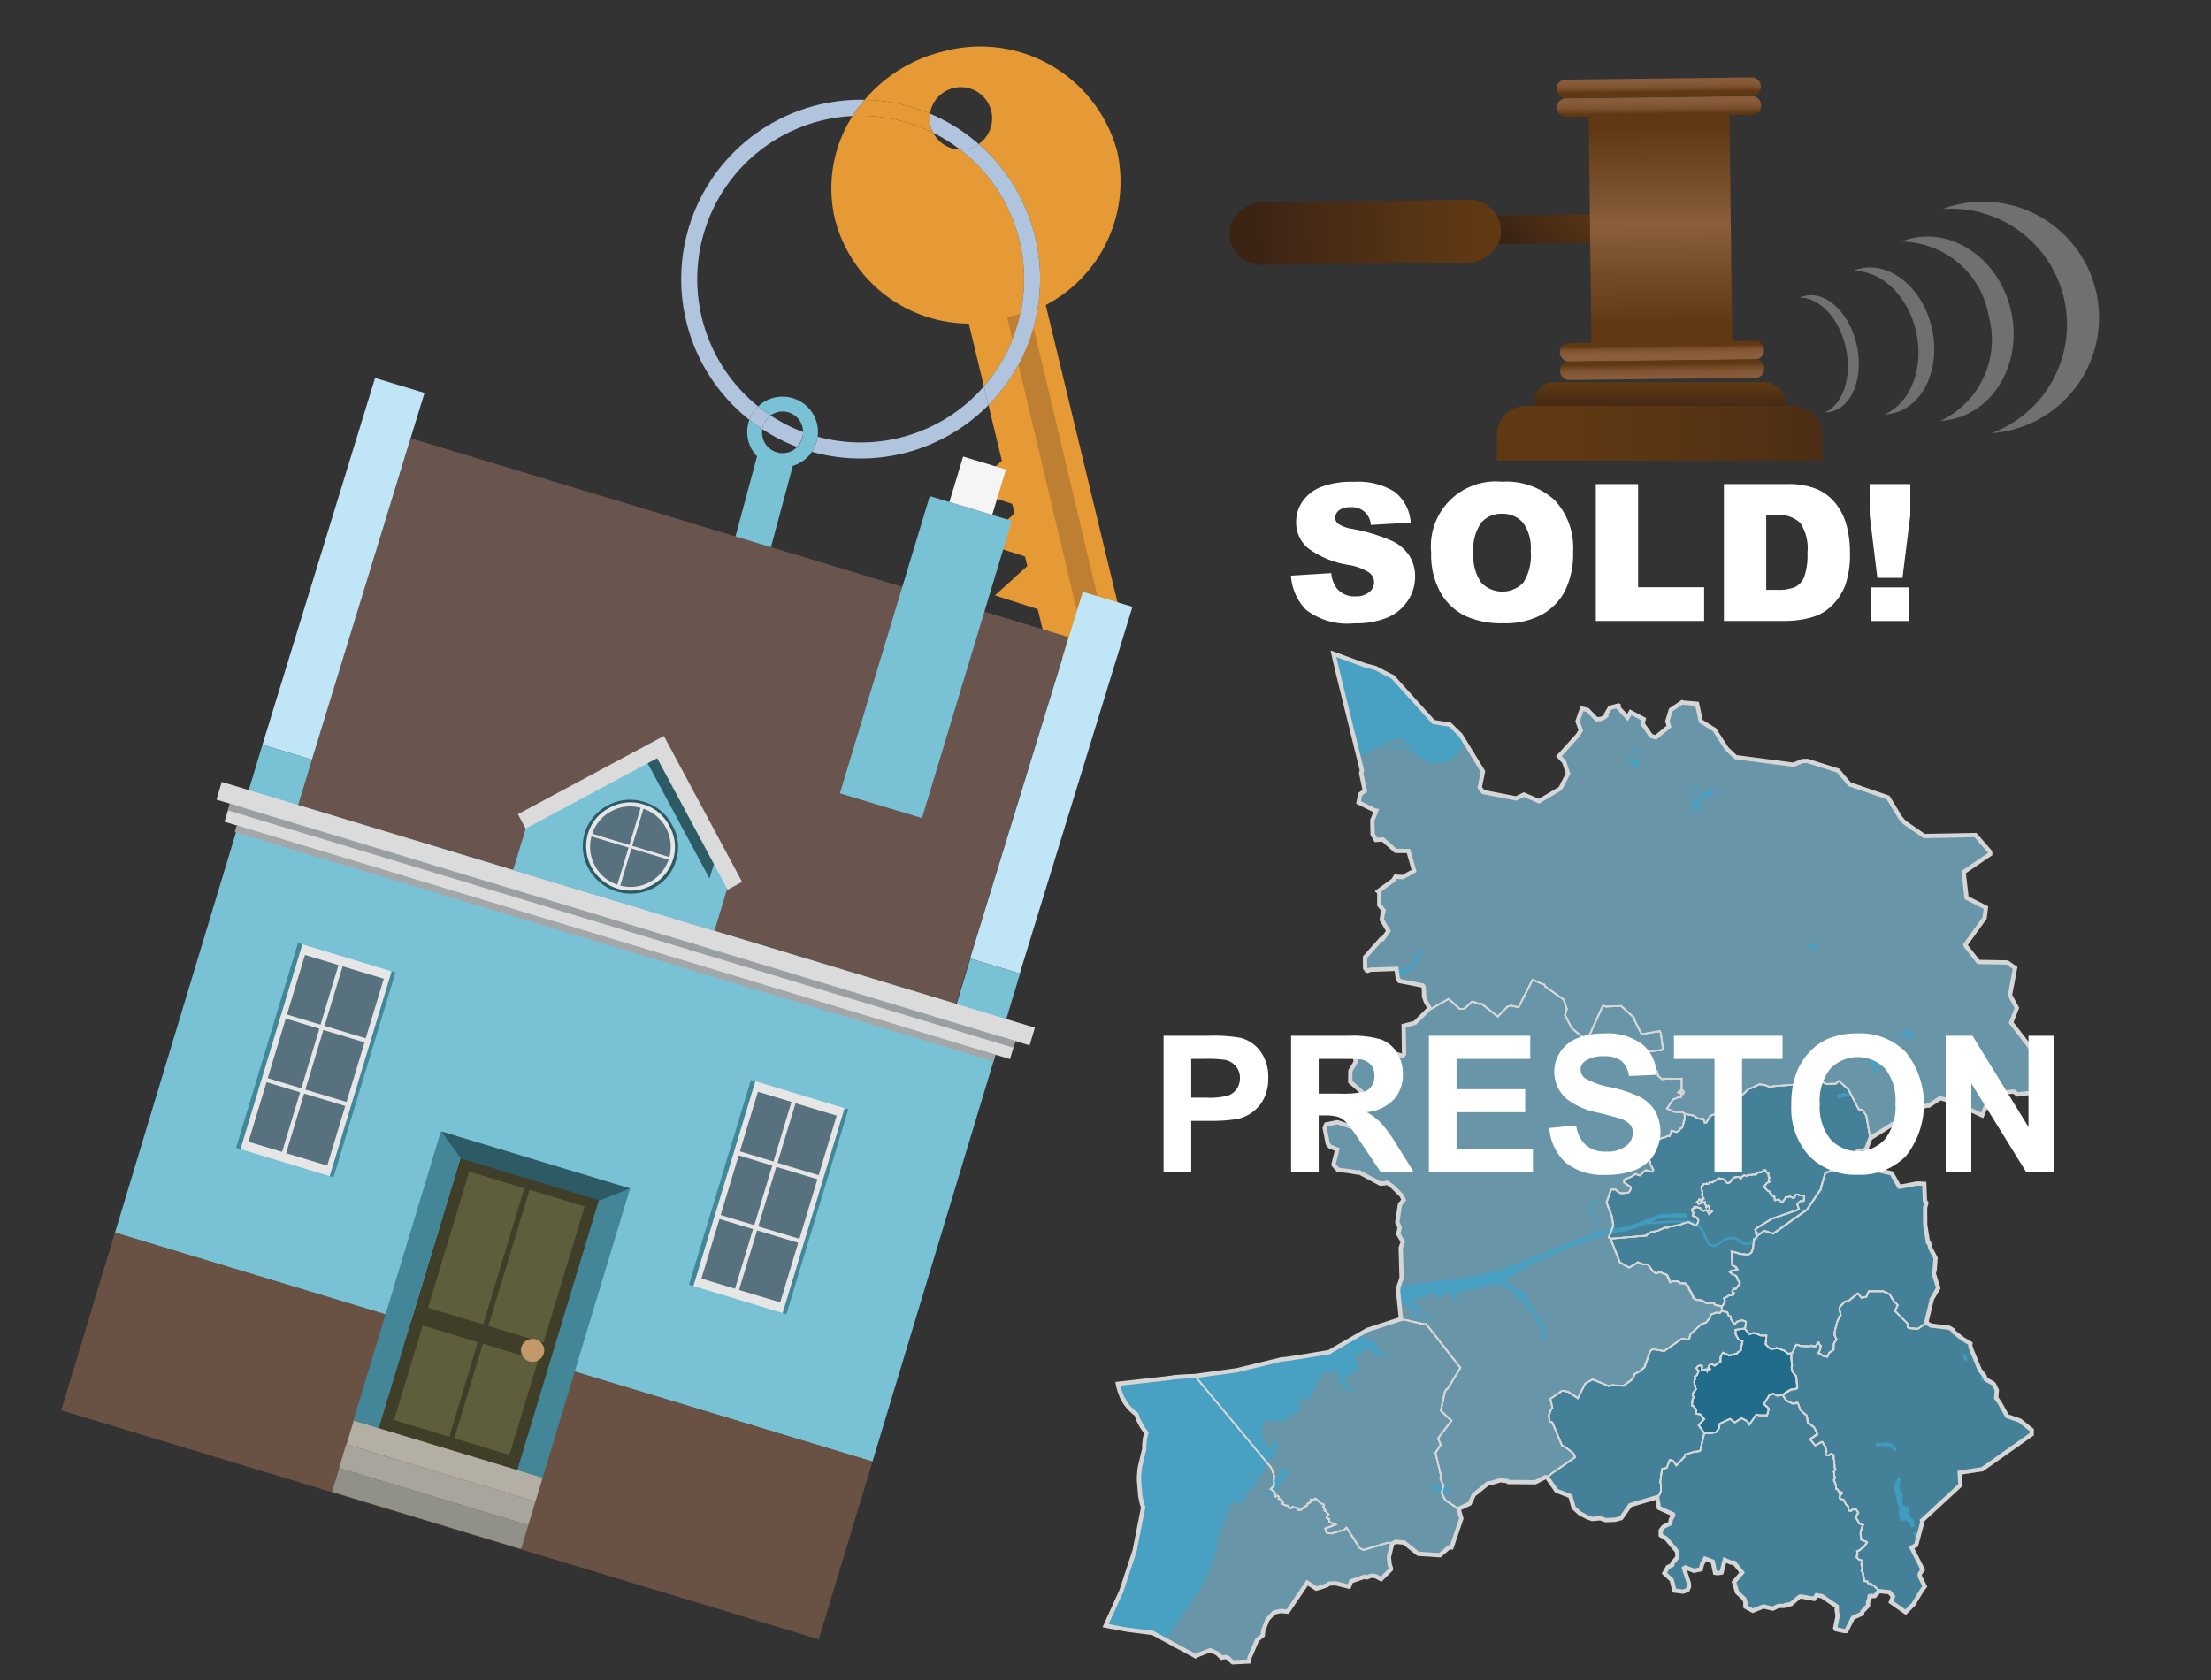 <svg xmlns="http://www.w3.org/2000/svg" xmlns:xlink="http://www.w3.org/1999/xlink" width="125" height="95" viewBox="0 0 125 95"><rect x="0" y="0" width="125" height="95" fill="#333333" stroke="none"/><defs><style>.cls-1{opacity:0.8;}.cls-2{fill:#4995b3;}.cls-2,.cls-3,.cls-4,.cls-6,.cls-7{stroke:#fff;stroke-miterlimit:10;}.cls-2,.cls-3,.cls-4,.cls-6{stroke-width:0.088px;}.cls-3{fill:#76afc6;}.cls-4{fill:#1b7aa0;}.cls-5{fill:#42beee;}.cls-12,.cls-6,.cls-7{fill:none;}.cls-7{stroke-width:0.242px;}.cls-8{isolation:isolate;}.cls-42,.cls-9{fill:#fff;}.cls-10{fill:#e69a35;}.cls-11{fill:#b0c4de;}.cls-13{fill:#79c2d5;}.cls-14{fill:#bf7f32;}.cls-15{fill:#69554e;}.cls-16{fill:#bfe5f6;}.cls-17{fill:#695143;}.cls-18{fill:#f5f5f5;}.cls-19{fill:#428698;}.cls-20{fill:#e6e6e6;}.cls-21{fill:#58717f;}.cls-22{fill:#b3afa4;}.cls-23{fill:#a8a69c;}.cls-24{fill:#929189;}.cls-25{fill:#3f3e28;}.cls-26{fill:#5e5e3c;}.cls-27{fill:#c3996b;}.cls-28{fill:#2c5a65;}.cls-29{fill:#dadbda;}.cls-30{fill:#a4a7a8;}.cls-31{fill:#9c9fa1;}.cls-32{fill:url(#linear-gradient);}.cls-33,.cls-39,.cls-40,.cls-42{fill-rule:evenodd;}.cls-33{fill:url(#linear-gradient-2);}.cls-34{fill:url(#linear-gradient-3);}.cls-35{fill:url(#linear-gradient-4);}.cls-36{fill:url(#linear-gradient-5);}.cls-37{fill:url(#linear-gradient-6);}.cls-38{fill:url(#linear-gradient-7);}.cls-39{fill:url(#linear-gradient-8);}.cls-40{fill:url(#linear-gradient-9);}.cls-41{opacity:0.3;}</style><linearGradient id="linear-gradient" x1="-1882.872" y1="-4764.542" x2="-1882.872" y2="-4752.318" gradientTransform="translate(1960.056 4771.394)" gradientUnits="userSpaceOnUse"><stop offset="0" stop-color="#603913"/><stop offset="0.791" stop-color="#442915"/><stop offset="1" stop-color="#3c2415"/></linearGradient><linearGradient id="linear-gradient-2" x1="-232.8" y1="-738.459" x2="-232.8" y2="-733.166" gradientTransform="translate(-258.813 702.011) rotate(44.312)" xlink:href="#linear-gradient"/><linearGradient id="linear-gradient-3" x1="-1091.437" y1="3035.57" x2="-1091.437" y2="3046.589" gradientTransform="translate(1019.463 -3028.299) scale(0.848 1)" gradientUnits="userSpaceOnUse"><stop offset="0" stop-color="#603913"/><stop offset="0.333" stop-color="#7c512d"/><stop offset="0.495" stop-color="#8b5e3c"/><stop offset="1" stop-color="#603913"/></linearGradient><linearGradient id="linear-gradient-4" x1="-1890.913" y1="-4827.785" x2="-1889.434" y2="-4827.785" gradientTransform="matrix(0, 1, -0.848, 0, -4000.387, 1895.813)" gradientUnits="userSpaceOnUse"><stop offset="0" stop-color="#8b5e3c"/><stop offset="0.513" stop-color="#895c3a"/><stop offset="0.712" stop-color="#825634"/><stop offset="0.856" stop-color="#764c28"/><stop offset="0.974" stop-color="#653d18"/><stop offset="1" stop-color="#603913"/></linearGradient><linearGradient id="linear-gradient-5" x1="-1891.836" y1="-4827.785" x2="-1890.604" y2="-4827.785" gradientTransform="matrix(0, 1, -0.848, 0, -4000.4, 1895.813)" xlink:href="#linear-gradient-4"/><linearGradient id="linear-gradient-6" x1="-1875.277" y1="-4827.785" x2="-1876.227" y2="-4827.785" gradientTransform="matrix(0, 1, -0.848, 0, -4000.221, 1895.812)" xlink:href="#linear-gradient-4"/><linearGradient id="linear-gradient-7" x1="-1873.687" y1="-4827.785" x2="-1875.18" y2="-4827.785" gradientTransform="matrix(0, 1, -0.848, 0, -4000.208, 1895.812)" xlink:href="#linear-gradient-4"/><linearGradient id="linear-gradient-8" x1="93.826" y1="23.419" x2="93.826" y2="21.643" gradientUnits="userSpaceOnUse"><stop offset="0" stop-color="#3c2415"/><stop offset="1" stop-color="#603913"/></linearGradient><linearGradient id="linear-gradient-9" x1="115.343" y1="24.494" x2="89.023" y2="24.494" xlink:href="#linear-gradient-8"/></defs><g id="Layer_1" data-name="Layer 1"><g class="cls-1"><g id="districtpaths"><path id="PR-01_districtpath" data-name="PR-01 districtpath" class="cls-2" d="M93.875,71.942l-.069,0-.185.071-.169-.122-.287-.395-.312-.011-.256-.11-.167.116-.328.183-.52-.294-.535-1.357.087.012,1.946-.166.023-.051.217-.141.422-.09.379-.175.154.012.126-.063.255-.033.07-.031h.006l.175-.024.051-.013h.008l.079-.029.121-.06.1-.016.106-.044.119,0,.037.027.359.16.033-.045.067-.122L96.014,69v-.015l-.1-.144-.221-.093.025-.124.019-.036v-.024l-.094-.1.031-.1h.062l.037-.109.062.044.054-.025.021-.031.1.043.01-.006.1.037,0,.009.037.038.01,0,.005.011.058.085v0l.113.007.067-.032.061-.011.047.063.014.005.087.158h0l.185-.163L96.8,68.45l-.2.013.056-.13-.02-.033.009-.052v0l-.064-.063-.112.09h0l-.016-.026v-.09l-.06-.049-.009-.054.014-.076L96.175,68l-.007.032-.126.058-.113-.113.094-.066v-.018l.031-.071.1.011.011.012.016.094.059-.043.029-.066.047-.029v-.05l-.059-.059-.011-.009v-.039l-.012-.027-.005-.127.018-.025.006-.084-.036-.04v-.016l-.036-.154.04-.109.036-.008.057-.1h.093l.068-.022.013-.008.028.021.042,0,.058-.031.022-.039.007,0,.047-.029.015,0,.026,0,.042.017.042,0,.051-.046h0l.078-.035.023-.03.136-.062.01-.03.046-.037.309.063.184.218h0L97.7,66.9l.119-.05.019-.046.035-.039.13-.171.269-.048.16.092.035-.076.136-.109.15.053.108-.071.1.011h0l.189-.031.1.008.009-.008.03-.01.069-.074.045-.026.07-.02.079.013.038-.033.026,0,.148-.1.058.021.072.127.07.042.015,0,.007.161.056.068-.063.136.058.1,0,.019-.142.054-.147.2-.014.01-.013.02.055.033.126.15.08.046.023,0,.022.019.036.017,0,.04.091.108h.01l.016.052.051.05.054-.035h.026l.035.244,0,.015.149-.017.065-.033.06.064.011.018.086.072.016,0,.064-.021.073-.1.074-.087,0-.054.278-.045.147.08h0l.055-.009.027-.012.076-.165.019-.011.086-.008.106.056.27.034H102l-.021.284-.189.012-.087.064-.092.126.1.275-1.531.528-.889.546-.058.079.024.089.074.078-.052.08.058.11-.013.041-.082.1-.013.006-.044.026-.067.506,0,.009-.069.215-.023.021-.029.038-.06.044-.106.044-.449-.04-.2-.07-.27-.066.04.781.2.093.091.147-.418.1-.02.037.177.141.165.067.035.038.061.125.014.062.126.207,0,.009h0l-.24.316h-.019l-.1-.021-.075.146.014.061.008,0,.083.04h0l-.059.1h-.047l-.051.026-.024-.014-.09-.01-.1.09-.2.1.053.153-.12.254-.056.052-.379-.08,0,0-.085-.106-.4.017-.223-.144-.2-.055-.072.019-.072-.017-.181-.119-.008-.038-.023-.066-.1-.211-.1-.15,0-.028-.049-.15-.1-.078h-.006l-.073-.088-.3-.012-.07-.1-.338-.013-.141.061-.159-.374-.046-.056Z"/><path id="PR-02_districtpath" data-name="PR-02 districtpath" class="cls-2" d="M92.213,67.137l-.4-.283.025-.158.385-.155.219-.141.019-.023.238.088.048-.012.186-.2.12-.086.345.09.076-.1-.012-.033-.165-.315,0-.1-.02-.039-.032-.108.008-.026.127-.117.03-.048-.031-.115.144-.187,0,0-.008-.19-.013-.04.01-.02.065-.066.022-.094.025-.045-.008-.027.069-.16.159-.033.024,0,.123-.068.031.011.049-.007.225-.1.109,0,.094-.3.273.085.179-.1.063-.114.044-.016.051-.028.138-.486,0-.1-.012-.2.564.116.014.026.126.1.262.067.108-.018.068.211.089,0,.219-.354,0-.027.33-.124.153.11.078,0,.086.035.279.038L98,63.006l.054-.027.1-.114.177-.331-.015-.119-.025-.3.581-.554.164-.043.424-.207.291.026.349.142.115-.058,1.5-.116.352-.628,1.178.61.547-.01.176-.154.53.473.584,1.123.22.044.211.316.226,1.289-.209.558-.044.049-.5.1-.254.235-.325.4-.159.238-1,.37-.051.051-.228.778-.007.082,0,.011-.752,1.112v.031l-1.945,1.382L99.76,69.6l-.423.3-.058-.11.052-.08-.074-.078-.024-.089.058-.079.889-.546,1.531-.528-.1-.275.092-.126.087-.064.189-.012L102,67.63H102l-.27-.034-.106-.056-.086.008-.019.011-.076.165-.027.012-.055.009h0l-.147-.08-.278.045,0,.054-.074.087-.073.1-.064.021-.016,0-.086-.072-.011-.018-.06-.064-.065.033-.149.017,0-.015-.035-.244h-.026l-.054.035-.051-.05-.016-.052h-.01l-.091-.108,0-.04-.036-.017-.022-.019-.023,0L99.9,67.3l-.126-.15-.055-.033.013-.02.014-.01.147-.2.142-.054,0-.019-.058-.1.063-.136-.056-.068-.007-.161-.015,0-.07-.042-.072-.127-.058-.021-.148.1-.026,0-.038.033-.079-.013-.07.02-.045.026-.069.074-.03.01-.009.008-.1-.008-.189.031h0l-.1-.011-.108.071-.15-.053-.136.109-.035.076-.16-.092-.269.048-.13.171-.035.039-.019.046-.119.05-.044.009h0l-.184-.218-.309-.063-.046.037-.01.03-.136.062-.023.03-.078.035h0l-.051.046-.042,0-.042-.017-.026,0-.015,0-.047.029-.007,0-.022.039-.058.031-.042,0-.028-.021-.013.008-.068.022h-.093l-.057.1-.036.008-.04.109.036.154v.016l.036.04-.006.084-.018.025.005.127.012.027v.039l.011.009.059.059v.05l-.047.029-.029.066-.059.043-.016-.094-.011-.012-.1-.011-.031.071v.018l-.094.066.113.113.126-.058L96.175,68l.218-.021-.014.076.009.054.06.049v.09l.016.026h0l.112-.09.064.063v0l-.009.052.02.033-.056.13.2-.013.015.038-.185.163h0l-.087-.158-.014-.005-.047-.063-.061.011-.067.032-.113-.007v0l-.058-.085-.005-.011-.01,0-.037-.038,0-.009-.1-.037-.01.006-.1-.043-.021.031-.054.025-.062-.044-.037.109h-.062l-.031.1.094.1v.024l-.019.036-.025.124.221.093.1.144V69l-.026.132-.067.122-.033.045-.359-.16-.037-.027-.119,0-.106.044-.1.016-.121.06-.079.029h-.008l-.051.013-.175.024h-.006l-.07.031-.255.033-.126.063-.154-.012-.379.175-.422.09-.217.141-.023.051-1.946.166-.087-.012-.1-.054.263-.675-.094-.552-.26-.67-.036-.068h0l.257-.739.256-.008.169.15.137.062.4-.023.087-.081.075-.155Z"/><path id="PR-03_districtpath" data-name="PR-03 districtpath" class="cls-3" d="M80.507,56.092l-.011-.217-.035-.111-.024-.034-1.322-.255-.1-.2-.061-.493-1.474.049-.164.061-.046-.017-.093-.133-.006-.616.922-1.035.076.006.326-.456-.38-.637.05-.3-.006-.016.065-.208-.245-.31,0-.707-.073-.069.869-.632.117-.2.418.023.635-.352-.323-1.124-.72-.005-.719-.643-.4.022-.185-.324-.014-.787.22-.546-.1-.018-.9-.443.088-.465.268-.2-.211-1L77,43.562l-1.292-5.231-.252-1.063-.064-.3,1.773.649.59.154,1,.515,2.294,2.541.937.154.6.587,1.262,2.059-.181.9.021.04.171.222,1.858.361.448-.215.848.374,1.214-.721.43-.844-.223-.66-.3-.316,1.042-1.156.007,0,.193-.3-.182-.526.248-.714.314.078.512.528.236-.019.159-.067.16-.122-.013-.083.216-.361.478-.128.012.008-.019.112.518.56.177-.3.741.4-.063.262.482.689.262.077.748-.615-.093-.3.195-.637.64-.431.042.018.8.069.212.985.772.479.7,1.077.5.475,3.272.429.5-.211.288,0,1.728.55.647.77,2.176.747.7,1.155.219.252,1.125.775,2.893-.057.833.958,0,.12-1.5,1.023.167,1.449,1.094.554-.074.592-1.089,1.508.033.076.7.9,1.63.028.445.309-.289,1.543.389.719-.324.834,1.089,1.409.076.3.1.038.176.109.14,1.935-.313.154-.909.107-.188-.154-.07-.005-1.211.141-.049.057-.478,1.145-1.71-.79-.595-.16-.078-.012-.627.414-.112,0-.294.072-.36.383-.577.14-1.969,1.244-.226-1.289-.211-.316-.22-.044-.584-1.123-.53-.473-.176.154-.547.01-1.178-.61-.352.628-1.5.116-.115.058-.349-.142-.291-.026-.424.207-.164.043-.581.554.025.3.015.119-.177.331-.1.114L98,63.006l-.394.158-.279-.038-.086-.035-.078,0-.153-.11-.33.124,0,.027-.219.354-.089,0-.068-.211-.108.018-.262-.067-.126-.1-.014-.026-.564-.116-.069-.069-.531-.045-.39-.179.354-.527.042-.011.232-.091.159-.013.026-.185.007-.009-.187-.079.175-.132.022.206.08.02.007-.006.039-.13-.131-.129.007-.607-.616.014-.06-.022-.443.039-.225-.209-.036-.212-.747-.918.105-.2.968-.129-.12-.907-.059-.142-1.032.174-.394-.774-.008-.134-.756-.689-.864.039-.163-.059-.833,1.827-.3-.031-.595-.491-.009-.017-.039-.042-.371-.708.107-.355-.183-.527-1.039-.734-.048-.111-.1-.029-.57-.243-.784,1.551-.314-.059-.1-.037-.153.05-.063.007-.559.572-.922-.738-.094.036-.4-.152-.067.032-.38.359-.051.013-.238.015-.624-.567-.986.56-.089-.032-.22-.385-.1-.272Z"/><path id="PR-04_districtpath" data-name="PR-04 districtpath" class="cls-3" d="M85.544,56.894l.314.059.784-1.551.57.243.1.029.048.111,1.039.734.183.527-.107.355.371.708.039.042.009.017.595.491.3.031.833-1.827.163.059.864-.039.756.689.008.134.394.774,1.032-.174.059.142.12.907-.968.129-.105.2.747.918.036.212.225.209.443-.039.06.022.616-.014-.007.607.131.129-.039.13-.007.006-.08-.02-.022-.206-.175.132.187.079-.007.009-.026.185-.159.013-.232.091-.042.011-.354.527.39.179.531.045.069.069.012.2,0,.1-.138.486-.051.028-.044.016-.063.114-.179.1-.273-.085-.094.3-.109,0-.225.1-.049.007-.031-.011-.123.068-.024,0-.159.033-.069.16.008.027-.025.045-.022.094-.065.066-.01.02.013.04.008.19,0,0-.144.187.031.115-.03.048-.127.117-.008.026.032.108.02.039,0,.1.165.315.012.033-.076.1-.345-.09-.12.086-.186.2-.048.012-.238-.088-.019.023-.219.141-.385.155-.025.158.4.283-.011.075-.075.155-.087.081-.4.023-.137-.062-.169-.15-.256.008-.257.739h0l.036.068.26.67.094.552-.263.675.1.054.535,1.357.52.294.328-.183.167-.116.256.11.312.011.287.395.169.122.185-.071.069,0,.335.137.046.056.159.374.141-.061.338.013.07.1.3.012.073.088h.006l.1.078.049.15,0,.028.1.15.1.211.023.066.008.038.181.119.072.017.072-.019.2.055.223.144.4-.017.085.106,0,0,.379.08.02.235-.129.142-.011,0-.163-.029-.324.108-.064.2-.012.007-.2.257-.27.086-.616.57-.073.29-.032.011-.387-.042-.992.691-.649-.106-.148.115-.313.909-.288.239-.258.129-.122.289-.51.392-.662-.038-.172.06L90.046,78l-.384.217-.053.056-.4.791-.541-.358-.258-.055-.1,0-.653.448.114.516-.068.067-.135.355.048.341.15.053.556,1.329.12.029.509.382.107.227-1.339.934-.244.208-.088-.008-.026,0-.557.282L85.261,83.8l-.059-.062-.19-.012-.182-.03-.5.152-.232.039-.02.021-.765.623-.229.493-.629.3-.743-.5-.214-.4.095-.44-.167-.376.008-.024.029-.124-.313-1.317.3-.453-.155-.36.76-1-.6-.562.226-1.075.075-.115.011,0,.075-.06.717-1.179-1.935-2.471-.077.02-1.346-.308-.158-1.512,0-.26.187-.554-.048-1.712.119-.326-.254-.444.076-.379L79,69.118l.152-1,.209-.259-.05-.114-.078-.148-.541-.533-.266-.176-.119.031-.263.019-1.2-.643-.041.023-.481-.081-.689-.091-.229-.257-.009-.051L75.6,65l-.417-.175-.115-.152-.174-.885.079-.206.613-.124.033,0,.767.249.065,0,.348-1.492.179-.477-.642-.564.009-.627.291-.478-.023-.652.425-.321.311.16.311.107.758-.186.45.4.429.127.081-.091-.023-1.608L80,57.839l.829-.827.089.032.986-.56.624.567.238-.015.051-.013.38-.359.067-.032.4.152.094-.036.922.738.559-.572.063-.007.153-.05Z"/><path id="PR-05_districtpath" data-name="PR-05 districtpath" class="cls-2" d="M109.132,70.575l.3.565-.051.668-.05.209.253.818-.377.652.006.028-.023.114-.012.02L108.9,74.8l-.476.336-.447-.03-.124-.05-.02-.227-.7-.7.149-.341-.236-.235-.223-.381-.364-.161h-.809l-.137.313-.277.056-.2-.246-.009,0-.5.41-.241.064-.291.317-.008.024.078.43-.064.051-.129.3-.133.49-.018.156v.128l.107.221-.127.2-.027.064-.012.314,0,.012-.245.169-.113.235-.157-.029-.033-.015-.023,0-.107-.067-.006-.012-.182-.087.116-.231-.026-.047.054-.126-.074-.07-.034-.11-.064-.018-.067.149-.031.03v.028l-.018.01-.207-.007-.041-.031-.148.049-.073-.016-.377-.006-.179-.071-.079-.006-.107.2-.079.217-.085.077-.183.028-.212-.177-.447-.152-.018.027-.231.03-.087-.009-.031-.012-.238-.239,0-.012.039-.482-.332-.006-.268-.121-.126-.018-.249.061-.259-.32.029-.061.042-.318-.093-.051-.159-.033-.246.077-.007,0-.141.154-.2-.286-.016-.147-.138-.091-.018-.078-.051-.095-.2-.036-.079-.05-.02-.235.056-.052.12-.254-.053-.153.2-.1.1-.09.09.01.024.014.051-.026h.047l.059-.1h0l-.083-.04-.008,0-.014-.061L98,72.872l.1.021h.019l.24-.316h0l0-.009-.126-.207-.014-.062-.061-.125-.035-.038-.165-.067-.177-.141.02-.037.418-.1-.091-.147-.2-.093-.04-.781.27.066.2.07.449.04.106-.044.06-.044.029-.038.023-.021.069-.215,0-.009.067-.506.044-.026.013-.006.082-.1.013-.041.423-.3.507.157,1.945-1.382v-.031l.752-1.112,0-.011.007-.082.228-.778.051-.051,1-.37.159-.238.325-.4.254-.235.5-.1.754,1.221.706.157.426.754.105,0,.913-.177.4.021.04.96.08.121-.072.269,0,.968L109,70.268l.064.031Z"/><path id="PR-06_districtpath" data-name="PR-06 districtpath" class="cls-2" d="M104.945,85.373l-.2-.01-.017.012-.058.066-.158-.019-.022-.24-.094-.07-.043-.063v-.015l-.014-.012-.1-.2-.013-.007-.069-.023-.025,0,0,0-.05-.017-.051-.039L104,84.729l0,0L104,84.688l.034-.108-.011-.073.084,0,.036-.1-.051-.026-.089.029-.048-.051,0-.021-.064-.11-.067-.011-.025-.129,0,0,0-.012,0-.062-.009-.051-.012-.011-.047-.145-.018-.01-.026-.069v-.047l.067-.119h0l-.022-.051-.034-.034.01-.189-.032-.043.09-.156,0-.023-.036-.045-.009-.029v-.156l-.021-.063,0,0,.018-.071,0-.038-.058-.2-.009-.018v-.009l.027-.048-.017-.111-.155-.051-.1.078-.137-.012-.052-.044-.006-.08.059-.083-.076-.293-.038-.026-.12-.214-.033-.01-.362.2-.017,0-.291-.353.421-.274-.186-.377-.343-.272-.025-.012v-.006l-.039-.344-.008-.036,0,0-.192-.155-.189-.2-.122-.35-.058-.035-.082.052h0l-.154.006-.361-.17-.018-.019-.184-.285.187-.167.281-.156.284-.042.071-.066-.051-.538v-.053l-.02-.053,0-.013-.116-.129-.1-.152-.03-.181,0-.063.02-.063-.038-.378,0-.319.085-.077.079-.217.107-.2.079.006.179.071.377.006.073.016.148-.049.041.031.207.007.018-.01v-.028l.031-.03.067-.149.064.018.034.11.074.07-.054.126.026.047-.116.231.182.087.006.012.107.067.023,0,.033.015.157.029.113-.235.245-.169,0-.012.012-.314.027-.064.127-.2-.107-.221v-.128l.018-.156.133-.49.129-.3.064-.051-.078-.43.008-.024.291-.317.241-.064.5-.41.009,0,.2.246.277-.056.137-.313h.809l.364.161.223.381.236.235-.149.341.7.7.02.227.124.05.447.03.476-.336.275.159,1.028.123.2.127.043.1.524.412.007,0,.005,0,.418.249-.011.117.041.155.51,1.248.034.023.229.3.063.182.434.244.078.135.112.236-.03.362-.007.07.2.282.42.75.72.249.666.536,0,.237-2.8,1.979-1.274.193.042.7-2.173,2.01.017.1-.349,1.3-.26.133.633,1.242-.166.252,0,.125.284.582-.132.172-.448.726v.047l-.5.511-.829-.581.115-.309-.207-.243-.6-.064-.007-.047-.2-.192-.02-.036-.05-.031-.04-.016-.05-.008-.017-.019-.027-.041-.153-.01-.063-.13-.191-.037-.016-.2-.014-.012-.008,0-.032-.262-.073-.093.036-.058.007-.132,0-.013,0,0-.055-.16.034-.061.023-.023-.01-.109-.021-.037-.164-.057-.105-.082-.02-.053.046-.2L105,87.729l.013-.014.112-.039.29-.236.139-.207,0-.031-.317-.117-.041-.313.01-.17.125-.366-.2-.069-.212-.375h0l.147-.248Z"/><path id="PR-07_districtpath" data-name="PR-07 districtpath" class="cls-2" d="M102.327,81.376l.291.353.017,0,.362-.2.033.01.12.214.038.026.076.293-.059.083.006.08.052.044.137.012.1-.078.155.051.017.111-.027.048v.009l.009.018.058.2,0,.038-.018.071,0,0,.021.063v.156l.009.029.036.045,0,.023-.09.156.032.043-.01.189.034.034.022.051h0l-.067.119v.047l.026.069.018.01.047.145.012.011.009.051,0,.062,0,.012,0,0,.025.129.067.011.064.11,0,.021.048.051.089-.029.051.026-.036.1-.084,0,.011.073-.034.108.007.038,0,0,.021.013.051.039.05.017,0,0,.025,0,.069.023.013.007.1.2.014.012v.015l.043.063.094.07.022.24.158.019.058-.066.017-.012.2.01.114.171-.147.248h0l.212.375.2.069-.125.366-.01.17.041.313.317.117,0,.031-.139.207-.29.236-.112.039-.013.014.021.118-.046.2.02.053.105.082.164.057.021.037.01.109-.023.023-.034.061.055.16,0,0,0,.013-.007.132-.036.058.073.093.032.262.008,0,.014.012.016.2.191.037.063.13.153.01.027.041.017.019.05.008.04.016.05.031.02.036.2.192.007.047-.055.095-.006,0-.165.183-.128.007-.08-.019-.074.015-.008.017-.013.1.009.037-.074.153-.011.237-.31.32-.031.128v0l-.508.222-.375.751-.109.005-.478-.1-.042-.065.134-.67-.051-.369.01-.017,0-.167-.831-.574-.313-.06-.146.2-.737-.135-.09.022-.475.409-.314.056-.045.044-.362.008-.288.148-.1-.012-.444-.11-.609.242-.411-.223-.01-.04,0-.21-.067-.2-.4-.374-.173-.581.456-.532-.456-.563-.173,0-.35-.148-.183.711-.026.006-.211.028-.127-.021L96.83,88.3l-.431-.161-.177.322-.066.282-.393.076-.474-.185-.08.047.27.845.01.187-.083.2L95.154,90l-.493-.06-.149-.6-.415-.385.188-.341.258-.126.013-.112.269-.312.009-.183-.03-.159-.158-.213h-.018l-.417-.506-.321-.192v-.276l.148-.2.386-.193.041-.227.133-.232-.019-.064-.79-.354-.1-.606.112-.109.1-.249-.01-.413-.033-.052.1-.767.27-.077.171-.443.2.069.171.245.466-.488.038-.132.1-.023.4-.129h0l.269-.026.081-.047.213-.937.023-.031.371-.007.289-.061.151-.194.037-.153.023-.134.577-.272.274.2.375-.243.311.159.14.2.371-.539.029-.024.154.043.442,0,.092-.341-.018-.064-.256-.234.314-.5.18-.08.022,0,.053.013.185.093.009.007.3-.039.184.285.018.019.361.17.154-.006h0l.082-.052.058.035.122.35.189.2.192.155,0,0,.008.036.039.344v.006l.025.012.343.272.186.377Z"/><path id="PR-08_districtpath" data-name="PR-08 districtpath" class="cls-3" d="M63.2,78.251l2.708-.3.573-.079.21-.015.289-.019.576-.024,4.278,5.147.062.109.088.234.047.195-.025.277.031.18L72.028,84l-.194.2.2.15-.007.031.086.092-.033.057-.03.017.067.077.026-.022.019,0,.069-.021.024.026h0l.044.05-.006.076-.017.016.009.013h.09l.01.013.034.009-.007.079.079.018.045.049-.034.1v.009h0l.2.1.026-.007.009,0,.053,0,.113.148.067.014.1-.1.043.006.034.037.126.01.017.022.054.01.06.1.068-.009.029.018.07-.021.048-.084.085,0,.024-.071.081-.052.026.009.074-.074v-.06l.076-.057h0l.051,0,.012-.01.051-.084-.007-.1.175.021.068-.073.069.007.037.069.145.087,0,.007.011.006.015.042.035.046.1.027.011.013.077.033.015.05v.017l-.05.065v0l.036.073.057.026-.016.112.009.01.091.008h0l.036.122.09.053,0,.056-.084.072-.005.09.034.037.089.019.007,0,.009.169.354.156-.585.223.058.192.031.054.253.033L76,86.507l.112-.131.01,0,.68,1.046.012.078.262.141,1.395-.42.231.072-.183.758.042.415.064.189.009.083-.008.014-.551.545-.334-.175-.233-.011-.262.1-.1-.048-.7.238-.038.01-.029.022-.122.3-.752-.191-.36.014-.14.1-.338.118-.259.072-.511-.337L72.8,91.134l-.414-.035-.358.089-.239.247-.114.132-.021.028-.234.61-.026.268-.282.227-.06.08-.406.949-.04.225L69.691,94l-.262-.242-.042-.023-.109-.035-.217.038-.242-.238-.4-.187-.736.289-.088.056-2.422-1.317-1.455-.186L62.5,91.927l.887-1.947.759-2.306.481-2.449-.055-.138-.083-.35-.03-.188-.069-.824v-.2l.028-.385.031-.2.239-1.006,0-.1.006-.155.029-.294.067-.3.021-.059-.153-.2-.115-.179-.188-.356-.105-.313-.133-.092-.284-.27-.228-.294-.189-.344-.127-.351-.053-.189Z"/><path id="PR-09_districtpath" data-name="PR-09 districtpath" class="cls-3" d="M73.815,85.161l-.081.052-.024.071-.085,0-.048.084-.07.021-.029-.018-.068.009-.06-.1-.054-.01-.017-.022-.126-.01-.034-.037-.043-.006-.1.1-.067-.014-.113-.148-.053,0-.009,0-.026.007-.2-.1h0v-.009l.034-.1-.045-.049-.079-.018.007-.079-.034-.009-.01-.013h-.09l-.009-.013.017-.016.006-.076-.044-.05h0l-.024-.026-.069.021-.019,0-.026.022-.067-.077.03-.017.033-.057-.086-.092.007-.031-.2-.15.194-.2.009-.047-.031-.18.025-.277-.047-.195-.088-.234-.062-.109-4.278-5.147,2.4-.332.035-.013,2.335-.566.1-.027.3-.026.422-.066h.005l.269-.037,1.732-.288.021,0,.087-.07L77.3,75.2l1.784-.58.122-.034,1.346.308.077-.02,1.935,2.471-.717,1.179-.075.06-.011,0-.075.115L81.46,79.78l.6.562-.76,1,.155.36-.3.453.313,1.317-.029.124-.008.024.167.376-.095.44.214.4.743.5.16.542-.555,1.639-.149,0-.509.439-1.228-.081-.81-.645-.077.007-.383-.042-.2.109-.231-.072-1.395.42-.262-.141-.012-.078-.68-1.046-.01,0L76,86.507l-.728.213-.253-.033-.031-.054-.058-.192.585-.223-.354-.156-.009-.169-.007,0-.089-.019-.034-.037.005-.09.084-.072,0-.056-.09-.053-.036-.122h0l-.091-.008-.009-.01.016-.112-.057-.026-.036-.073v0l.05-.065v-.017l-.015-.05-.077-.033-.011-.013-.1-.027-.035-.046-.015-.042-.011-.006,0-.007-.145-.087-.037-.069-.069-.007-.068.073-.175-.021.007.1-.051.084-.012.01-.051,0h0l-.076.057v.06l-.074.074Z"/><path id="PR-25_districtpath" data-name="PR-25 districtpath" class="cls-4" d="M97.805,80.233l-.577.272-.023.134-.037.153-.151.194-.289.061-.371.007-.327-.461.316-.346-.213-.261-.237-.038.01-.216-.17-.216-.082-.027h0l.026-.337.055-.111,0-.009-.042-.192.025-.07.02-.022.005-.02.109-.125.028-.063h0l-.055-.123,0-.087-.03-.04-.017-.158.054-.147-.02-.155.119-.062.106-.24-.143-.156.06-.089.1-.058.137-.021.041.037-.023.218.062.033.168-.063.074.109h0l.036-.134.068.077.067-.06-.084-.127,0-.013,0-.014.006-.035.126-.109.1.038.1.066.19-.142L97.257,77l.008-.009,0-.254.134-.252.282.111.018.013.038.045.467-.122.03-.061.185-.117,0-.1.095-.4-.234-.126-.153-.269-.025-.264.522-.08.259.32.249-.061.126.018.268.121.332.006-.039.482,0,.012.238.239.031.012.087.009.231-.03.018-.027.447.152.212.177.183-.028,0,.319.038.378-.02.063,0,.063.03.181.1.152.116.129,0,.013.02.053v.053l.051.538-.071.066-.284.042-.281.156-.187.167-.3.039-.009-.007-.185-.093-.053-.013-.022,0-.18.08-.314.5.256.234.018.064-.092.341-.442,0-.154-.043-.029.024-.371.539-.14-.2-.311-.159-.375.243Z"/><path id="PR-26_districtpath" data-name="PR-26 districtpath" class="cls-2" d="M98.132,75.463l.153.269.234.126-.095.4,0,.1-.185.117-.03.061-.467.122-.038-.045-.018-.013-.282-.111-.134.252,0,.254L97.257,77l-.131.084-.19.142-.1-.066-.1-.038-.126.109-.006.035,0,.014,0,.013.084.127-.067.06-.068-.077-.036.134h0l-.074-.109-.168.063-.062-.033.023-.218-.041-.037-.137.021-.1.058-.06.089.143.156-.106.24-.119.062.02.155-.054.147.017.158.03.04,0,.087.055.123h0l-.028.063-.109.125-.005.02-.02.022-.025.07.042.192,0,.009-.055.111-.026.337h0l.082.027.17.216-.01.216.237.038.213.261-.316.346.327.461-.023.031-.213.937-.081.047-.269.026h0l-.4.129-.1.023-.038.132-.466.488-.171-.245-.2-.069L94.228,83l-.27.077-.1.767.033.052.01.413-.1.249-.112.109-1.5.442h-.017l-.52.739-.034.012-.3.081-.545.023-.3-.106-.457.04-.278-.1-.424-.224L89,85.287l-.04-.048-.178-.635L88,84.3l-.532-.757.244-.208L89.05,82.4l-.107-.227-.509-.382-.12-.029-.556-1.329-.15-.053-.048-.341.135-.355.068-.067-.114-.516.653-.448.1,0,.258.055.541.358.4-.791.053-.056L90.046,78l.921.386.172-.06.662.038.51-.392.122-.289.258-.129.288-.239.313-.909.148-.115.649.106.992-.691.387.042.032-.011.073-.29.616-.57.27-.086.2-.257.012-.007.064-.2.324-.108.163.029.011,0,.129-.142.079.05.2.036.051.095.018.078.138.091.016.147.2.286.141-.154.007,0,.246-.077.159.033.093.051-.042.318-.029.061-.522.08Z"/></g><g class="cls-1"><polygon class="cls-5" points="108.244 87.532 108.253 87.417 108.069 87.511 108.254 87.874 108.247 87.85 108.244 87.532"/><polygon class="cls-5" points="108.564 88.962 108.536 89.005 108.534 89.13 108.627 89.322 108.584 89.084 108.564 88.962"/><polygon class="cls-5" points="92.337 42.643 92.463 42.605 92.585 42.481 92.584 42.408 92.498 42.346 92.409 42.338 92.382 42.388 92.324 42.439 92.26 42.513 92.261 42.593 92.337 42.643"/><polygon class="cls-5" points="92.481 42.885 92.329 42.952 92.235 42.967 92.162 42.859 92.126 42.86 92.127 42.954 92.083 43.012 92.121 43.106 92.26 43.206 92.354 43.278 92.321 43.431 92.364 43.452 92.45 43.386 92.59 43.419 92.644 43.304 92.646 43.187 92.607 43.079 92.65 42.969 92.481 42.885"/><polygon class="cls-5" points="96.099 45.151 96.009 45.101 95.871 45.204 95.693 45.257 95.567 45.347 95.67 45.512 95.711 45.754 95.814 45.906 95.992 45.853 96.053 45.661 96.077 45.521 96.165 45.443 96.113 45.278 96.099 45.151"/><polygon class="cls-5" points="72.613 83.02 72.456 83.09 72.425 83.275 72.369 83.435 72.179 83.522 72.039 83.625 71.867 83.829 71.97 84.105 71.725 84.377 71.694 84.461 71.702 84.536 71.745 84.587 71.828 84.594 71.927 84.533 72.114 84.27 72.343 83.974 72.427 83.993 72.6 83.71 72.812 83.331 72.763 83.111 72.613 83.02"/><polygon class="cls-5" points="81.543 84.113 81.251 83.989 81.036 83.953 80.986 84.005 80.962 84.12 81.039 84.221 81.357 84.383 81.686 84.468 81.863 84.453 81.95 84.375 81.961 84.26 81.898 84.197 81.543 84.113"/><polygon class="cls-5" points="95.727 44.823 95.942 44.706 96.131 44.602 96.042 44.539 95.977 44.413 95.915 44.528 95.801 44.618 95.662 44.696 95.612 44.748 95.587 44.812 95.613 44.863 95.727 44.823"/><polygon class="cls-5" points="107.683 58.634 107.821 58.467 107.908 58.339 107.895 58.263 107.844 58.2 107.654 58.278 107.504 58.445 107.404 58.649 107.569 58.661 107.683 58.634"/><polygon class="cls-5" points="106.747 60.414 107.01 60.394 106.946 60.03 106.756 60.044 106.604 60.084 106.517 60.238 106.543 60.352 106.747 60.414"/><polygon class="cls-5" points="96.653 44.699 96.426 44.791 96.223 44.831 96.097 44.921 96.136 45.074 96.327 45.072 96.504 45.057 96.682 45.03 96.846 44.901 96.906 44.825 96.83 44.595 96.653 44.699"/><polygon class="cls-5" points="108.548 86.063 108.574 86.203 108.63 86.259 108.678 86.082 108.661 85.985 108.681 85.967 108.623 85.96 108.548 86.063"/><polygon class="cls-5" points="107.823 58.773 107.975 58.785 108.089 58.733 108.139 58.592 108.124 58.401 108.111 58.312 108.035 58.274 107.922 58.403 107.771 58.646 107.823 58.773"/><polygon class="cls-5" points="102.374 53.377 102.272 53.365 102.21 53.455 102.249 53.582 102.453 53.669 102.669 53.693 102.756 53.501 102.552 53.426 102.374 53.377"/><polygon class="cls-5" points="106.112 60.33 106.225 60.227 106.136 60.113 106.058 59.961 106.033 59.936 105.868 59.886 105.703 59.913 105.701 60.213 105.82 60.295 106.112 60.33"/><polygon class="cls-5" points="106.037 60.395 105.91 60.459 105.81 60.575 105.836 60.69 105.95 60.689 106.038 60.599 106.127 60.56 106.291 60.546 106.38 60.494 106.379 60.43 106.341 60.392 106.163 60.381 106.037 60.395"/><polygon class="cls-5" points="104.51 61.808 104.4 61.842 104.346 61.86 104.343 61.855 104.307 61.758 103.875 61.924 103.865 61.928 103.901 62.115 103.905 62.132 103.983 62.111 104.481 61.984 104.537 61.969 104.575 61.96 104.565 61.937 104.51 61.808"/><polygon class="cls-5" points="112.355 78.051 112.452 78.065 112.629 78.05 112.527 77.988 112.413 77.95 112.3 77.951 112.217 77.856 112.267 78.002 112.355 78.051"/><polygon class="cls-5" points="112.109 77.774 112.021 77.787 111.984 77.941 112.01 78.068 112.124 78.08 112.275 78.04 112.355 78.051 112.267 78.002 112.217 77.856 112.211 77.85 112.109 77.774"/><polygon class="cls-5" points="111.102 76.596 111.026 76.571 110.938 76.623 111.015 76.839 111.104 76.927 111.193 76.965 111.23 76.812 111.178 76.723 111.102 76.596"/><polygon class="cls-5" points="107.24 81.981 107.202 81.918 107.125 81.804 106.96 81.652 106.744 81.565 106.555 81.592 106.277 81.594 106.05 81.571 106.077 81.8 106.342 81.759 106.658 81.782 106.847 81.819 106.987 81.932 107.064 82.097 107.177 82.033 107.24 81.981"/><polygon class="cls-5" points="108.079 85.85 107.965 85.723 107.875 85.559 107.899 85.393 107.936 85.29 107.948 85.226 107.91 85.189 107.733 85.177 107.581 85.089 107.541 84.873 107.565 84.72 107.602 84.579 107.475 84.427 107.41 84.198 107.383 83.969 107.431 83.752 107.519 83.636 107.341 83.51 107.254 83.651 107.129 83.895 107.106 84.073 107.121 84.379 107.225 84.735 107.252 85.015 107.342 85.18 107.369 85.346 107.332 85.487 107.337 85.711 107.438 85.869 107.513 86.008 107.676 85.968 107.866 86.03 108.032 86.297 108.061 86.401 108.248 86.317 108.194 85.951 108.079 85.85"/><polygon class="cls-5" points="108.254 87.874 108.312 88.067 108.344 88.182 108.402 88.385 108.454 88.55 108.545 88.842 108.564 88.962 108.702 88.753 108.254 87.874"/><polygon class="cls-5" points="108.818 89.712 108.627 89.322 108.637 89.377 108.702 89.593 108.691 89.836 108.604 90.002 108.604 90.016 108.686 89.884 108.818 89.712"/><polygon class="cls-5" points="108.287 86.613 108.149 86.678 108.187 86.729 108.265 86.958 108.267 87.238 108.253 87.417 108.329 87.378 108.463 86.882 108.402 86.702 108.287 86.613"/><polygon class="cls-5" points="66.558 91.717 67.25 90.75 67.621 90.247 67.719 90.08 68.051 89.437 68.334 88.949 68.539 88.308 68.697 87.898 68.815 87.36 68.896 86.887 69.151 86.157 69.42 85.579 69.577 85.067 69.814 84.872 69.993 85.023 70.157 85.02 70.269 84.929 70.366 84.66 70.489 84.391 70.687 84.133 70.725 84.17 70.764 84.234 70.838 84.143 70.975 83.95 71.123 83.718 70.741 83.533 70.765 83.43 71.184 83.616 71.271 83.474 71.345 83.333 71.627 82.78 71.937 82.386 72.144 82.111 72.198 81.78 72.253 81.548 72.135 81.471 71.984 81.59 71.928 81.746 71.853 81.863 71.72 81.924 71.642 81.828 71.562 81.635 71.521 81.441 71.442 81.326 71.345 81.192 71.358 80.823 71.412 80.512 71.506 80.336 71.716 80.294 71.909 80.349 72.236 80.384 72.543 80.34 72.752 80.202 73.133 79.983 73.362 79.825 73.531 79.532 73.394 79.416 73.449 79.203 73.581 79.045 73.813 79.081 74.082 79.097 74.23 78.765 74.361 78.453 74.472 78.18 74.642 77.886 74.69 77.765 74.815 77.661 75.307 77.603 75.586 77.625 75.689 77.777 75.679 77.968 75.731 78.12 75.771 78.273 75.975 78.385 76.24 78.667 76.521 78.556 76.583 78.491 76.466 78.455 76.259 78.48 76.125 78.243 76.008 78.04 76.057 77.912 76.183 77.846 76.358 77.704 76.38 77.69 76.585 77.561 76.646 77.521 76.859 77.366 76.845 77.264 76.729 77.112 76.625 76.872 76.586 76.783 76.647 76.667 76.798 76.601 77.024 76.509 77.149 76.38 77.325 76.276 77.552 76.386 77.605 76.412 77.8 76.582 77.937 76.701 78.392 76.72 78.695 76.653 78.707 76.601 78.63 76.564 78.441 76.58 78.099 76.546 77.958 76.382 77.892 76.192 77.763 75.964 77.597 75.8 77.33 75.727 77.063 75.591 76.946 75.408 75.265 76.38 75.178 76.45 75.157 76.455 73.425 76.743 73.156 76.78 73.151 76.781 72.729 76.847 72.43 76.873 72.329 76.9 69.994 77.466 69.959 77.479 67.556 77.811 66.98 77.835 66.691 77.854 66.481 77.869 65.908 77.948 63.2 78.251 63.236 78.432 63.289 78.621 63.416 78.972 63.605 79.316 63.833 79.61 64.117 79.88 64.25 79.972 64.355 80.285 64.543 80.641 64.658 80.82 64.811 81.019 64.79 81.078 64.723 81.382 64.694 81.676 64.688 81.831 64.691 81.93 64.452 82.936 64.421 83.137 64.393 83.522 64.394 83.725 64.463 84.549 64.493 84.737 64.576 85.087 64.631 85.225 64.15 87.674 63.391 89.98 62.504 91.927 63.719 92.155 65.174 92.341 65.908 92.74 65.93 92.708 66.558 91.717"/><polygon class="cls-5" points="79.05 55.229 79.58 54.955 80.02 54.63 80.167 54.271 80.19 54.054 80.404 53.962 80.593 53.858 80.504 53.795 80.364 53.759 80.124 53.851 79.975 54.095 79.89 54.428 79.778 54.608 79.475 54.739 78.962 54.845 79.01 55.233 79.05 55.229"/><polygon class="cls-5" points="79.048 73.078 79.117 73.743 79.134 73.74 79.384 73.737 79.499 73.735 79.577 73.773 79.675 73.908 79.713 73.985 79.715 74.101 79.828 74.305 79.969 74.481 80.198 74.593 80.312 74.604 80.374 74.553 80.26 74.465 80.055 74.302 79.965 74.163 79.989 74.06 80.191 74.071 80.396 74.221 80.728 74.523 80.856 74.648 80.933 74.551 80.855 74.474 80.737 74.34 80.602 74.264 80.466 74.169 80.349 74.034 80.233 73.958 80.155 73.901 80.058 73.806 79.961 73.748 79.94 73.614 79.957 73.477 80.034 73.438 80.226 73.415 80.38 73.413 80.624 73.326 80.763 73.247 80.939 73.194 81.103 73.192 81.205 73.203 81.269 73.292 81.258 73.407 81.334 73.393 81.472 73.327 81.572 73.25 81.875 73.169 82.014 73.168 82.13 73.345 82.233 73.56 82.31 73.597 82.347 73.533 82.32 73.406 82.343 73.202 82.392 73.112 82.518 73.059 82.972 72.964 83.363 72.87 83.515 72.894 83.592 72.931 83.679 72.866 83.792 72.75 83.93 72.71 84.372 72.654 84.751 72.611 84.942 72.672 85.298 72.885 85.669 73.225 86.232 73.753 86.72 74.372 87.068 74.993 87.251 75.514 87.291 75.679 87.318 75.793 87.38 75.767 87.417 75.652 87.402 75.423 87.336 75.207 87.296 75.029 87.257 74.927 87.256 74.838 87.205 74.775 87.051 74.611 86.884 74.332 86.535 73.737 86.226 73.282 86.225 73.154 86.262 73.052 86.299 72.962 86.248 72.937 86.21 72.989 86.046 73.029 85.971 73.055 85.741 72.905 85.257 72.592 85.129 72.428 85.115 72.364 85.316 72.235 86.07 71.805 86.874 71.362 87.68 71.008 88.662 70.576 89.783 70.155 90.88 69.786 91.448 69.678 91.967 69.621 92.433 69.463 92.685 69.365 92.836 69.306 92.984 69.233 93.485 69.21 93.799 69.181 94.052 69.178 94.419 69.149 95.518 69.137 95.769 69.243 95.941 69.34 95.938 69.338 96.129 69.502 96.227 69.686 96.264 69.756 96.445 70.177 96.519 70.292 96.632 70.472 96.933 70.515 97.246 70.36 97.295 70.322 97.517 70.145 97.787 70.083 98.069 70.068 98.251 70.158 98.46 70.338 98.768 70.419 99.022 70.357 99.188 70.233 99.311 70.116 99.439 70.014 99.363 69.887 99.294 69.931 99.198 70.048 99.106 70.137 98.97 70.245 98.77 70.288 98.52 70.223 98.321 70.05 98.096 69.939 97.771 69.956 97.46 70.028 97.214 70.223 97.179 70.251 96.912 70.383 96.707 70.354 96.628 70.229 96.559 70.117 96.377 69.701 96.337 69.624 96.229 69.422 96.011 69.233 96.003 69.228 95.824 69.128 95.542 69.01 94.413 69.021 94.046 69.051 93.793 69.053 93.476 69.082 93.372 69.086 93.817 68.89 95.389 68.859 95.371 68.616 94.367 68.628 93.804 68.671 93.158 68.927 92.683 69.116 91.938 69.354 90.991 69.492 90.575 69.611 90.355 69.677 90.046 68.524 89.816 68.429 89.92 68.305 90.096 68.208 90.223 67.954 90.28 67.94 90.364 67.969 90.393 67.878 90.285 67.841 90.158 67.87 90.024 68.138 89.858 68.229 89.721 68.395 89.695 68.445 89.709 68.487 89.966 68.594 90.264 69.706 89.276 70.046 88.243 70.479 87.751 70.612 87.626 70.69 87.564 70.805 87.413 70.871 87.072 70.951 85.687 71.478 84.742 71.833 83.682 72.063 82.648 72.293 81.843 72.375 81.246 72.438 79.895 72.634 79.11 72.644 79.051 72.818 79.048 73.078"/><polygon class="cls-5" points="81.981 40.981 81.044 40.827 78.75 38.286 77.753 37.771 77.163 37.617 75.39 36.968 75.454 37.268 75.706 38.331 76.801 42.763 77.138 42.643 78.401 42.039 78.704 41.876 78.892 41.797 79.06 41.779 79.236 41.823 79.313 41.86 79.42 41.966 79.528 42.055 79.719 42.114 79.864 42.104 79.978 42.057 80.03 42.102 80.01 42.186 79.873 42.242 79.636 42.206 79.414 42.148 78.982 42.192 78.791 42.24 78.664 42.311 78.505 42.382 78.505 42.435 78.59 42.457 78.688 42.395 79.074 42.29 79.234 42.265 79.379 42.263 79.531 42.277 79.661 42.35 79.804 42.454 79.928 42.571 80.017 42.627 80.197 42.721 80.339 42.846 80.445 42.921 80.669 43.134 80.883 43.17 81.114 43.167 81.404 43.125 81.674 43.101 81.867 43.041 82.04 42.961 82.083 42.901 82.216 42.75 82.37 42.651 82.523 42.494 82.634 42.384 82.67 42.256 82.67 42.192 82.669 42.141 82.73 41.975 82.787 41.907 82.579 41.568 81.981 40.981"/></g><g id="districtpaths-2" data-name="districtpaths"><path id="PR-01_districtpath-2" data-name="PR-01 districtpath" class="cls-6" d="M93.875,71.942l-.069,0-.185.071-.169-.122-.287-.395-.312-.011-.256-.11-.167.116-.328.183-.52-.294-.535-1.357.087.012,1.946-.166.023-.051.217-.141.422-.09.379-.175.154.012.126-.063.255-.033.07-.031h.006l.175-.024.051-.013h.008l.079-.029.121-.06.1-.016.106-.044.119,0,.037.027.359.16.033-.045.067-.122L96.014,69v-.015l-.1-.144-.221-.093.025-.124.019-.036v-.024l-.094-.1.031-.1h.062l.037-.109.062.044.054-.025.021-.031.1.043.01-.006.1.037,0,.009.037.038.01,0,.005.011.058.085v0l.113.007.067-.032.061-.011.047.063.014.005.087.158h0l.185-.163L96.8,68.45l-.2.013.056-.13-.02-.033.009-.052v0l-.064-.063-.112.09h0l-.016-.026v-.09l-.06-.049-.009-.054.014-.076L96.175,68l-.007.032-.126.058-.113-.113.094-.066v-.018l.031-.071.1.011.011.012.016.094.059-.043.029-.066.047-.029v-.05l-.059-.059-.011-.009v-.039l-.012-.027-.005-.127.018-.025.006-.084-.036-.04v-.016l-.036-.154.04-.109.036-.008.057-.1h.093l.068-.022.013-.008.028.021.042,0,.058-.031.022-.039.007,0,.047-.029.015,0,.026,0,.042.017.042,0,.051-.046h0l.078-.035.023-.03.136-.062.01-.03.046-.037.309.063.184.218h0L97.7,66.9l.119-.05.019-.046.035-.039.13-.171.269-.048.16.092.035-.076.136-.109.15.053.108-.071.1.011h0l.189-.031.1.008.009-.008.03-.01.069-.074.045-.026.07-.02.079.013.038-.033.026,0,.148-.1.058.021.072.127.07.042.015,0,.007.161.056.068-.063.136.058.1,0,.019-.142.054-.147.2-.014.01-.013.02.055.033.126.15.08.046.023,0,.022.019.036.017,0,.04.091.108h.01l.016.052.051.05.054-.035h.026l.035.244,0,.015.149-.017.065-.033.06.064.011.018.086.072.016,0,.064-.021.073-.1.074-.087,0-.054.278-.045.147.08h0l.055-.009.027-.012.076-.165.019-.011.086-.008.106.056.27.034H102l-.021.284-.189.012-.087.064-.092.126.1.275-1.531.528-.889.546-.058.079.024.089.074.078-.052.08.058.11-.013.041-.082.1-.013.006-.044.026-.067.506,0,.009-.069.215-.023.021-.029.038-.06.044-.106.044-.449-.04-.2-.07-.27-.066.04.781.2.093.091.147-.418.1-.02.037.177.141.165.067.035.038.061.125.014.062.126.207,0,.009h0l-.24.316h-.019l-.1-.021-.075.146.014.061.008,0,.083.04h0l-.059.1h-.047l-.051.026-.024-.014-.09-.01-.1.09-.2.1.053.153-.12.254-.056.052-.379-.08,0,0-.085-.106-.4.017-.223-.144-.2-.055-.072.019-.072-.017-.181-.119-.008-.038-.023-.066-.1-.211-.1-.15,0-.028-.049-.15-.1-.078h-.006l-.073-.088-.3-.012-.07-.1-.338-.013-.141.061-.159-.374-.046-.056Z"/><path id="PR-02_districtpath-2" data-name="PR-02 districtpath" class="cls-6" d="M92.213,67.137l-.4-.283.025-.158.385-.155.219-.141.019-.023.238.088.048-.012.186-.2.12-.086.345.09.076-.1-.012-.033-.165-.315,0-.1-.02-.039-.032-.108.008-.026.127-.117.03-.048-.031-.115.144-.187,0,0-.008-.19-.013-.04.01-.02.065-.066.022-.094.025-.045-.008-.027.069-.16.159-.033.024,0,.123-.068.031.011.049-.007.225-.1.109,0,.094-.3.273.085.179-.1.063-.114.044-.016.051-.028.138-.486,0-.1-.012-.2.564.116.014.026.126.1.262.067.108-.018.068.211.089,0,.219-.354,0-.027.33-.124.153.11.078,0,.086.035.279.038L98,63.006l.054-.027.1-.114.177-.331-.015-.119-.025-.3.581-.554.164-.043.424-.207.291.026.349.142.115-.058,1.5-.116.352-.628,1.178.61.547-.01.176-.154.53.473.584,1.123.22.044.211.316.226,1.289-.209.558-.044.049-.5.1-.254.235-.325.4-.159.238-1,.37-.051.051-.228.778-.007.082,0,.011-.752,1.112v.031l-1.945,1.382L99.76,69.6l-.423.3-.058-.11.052-.08-.074-.078-.024-.089.058-.079.889-.546,1.531-.528-.1-.275.092-.126.087-.064.189-.012L102,67.63H102l-.27-.034-.106-.056-.086.008-.019.011-.076.165-.027.012-.055.009h0l-.147-.08-.278.045,0,.054-.074.087-.073.1-.064.021-.016,0-.086-.072-.011-.018-.06-.064-.065.033-.149.017,0-.015-.035-.244h-.026l-.054.035-.051-.05-.016-.052h-.01l-.091-.108,0-.04-.036-.017-.022-.019-.023,0L99.9,67.3l-.126-.15-.055-.033.013-.02.014-.01.147-.2.142-.054,0-.019-.058-.1.063-.136-.056-.068-.007-.161-.015,0-.07-.042-.072-.127-.058-.021-.148.1-.026,0-.038.033-.079-.013-.07.02-.045.026-.069.074-.03.01-.009.008-.1-.008-.189.031h0l-.1-.011-.108.071-.15-.053-.136.109-.035.076-.16-.092-.269.048-.13.171-.035.039-.019.046-.119.05-.044.009h0l-.184-.218-.309-.063-.046.037-.01.03-.136.062-.023.03-.078.035h0l-.051.046-.042,0-.042-.017-.026,0-.015,0-.047.029-.007,0-.022.039-.058.031-.042,0-.028-.021-.013.008-.068.022h-.093l-.057.1-.036.008-.04.109.036.154v.016l.036.04-.006.084-.018.025.005.127.012.027v.039l.011.009.059.059v.05l-.047.029-.029.066-.059.043-.016-.094-.011-.012-.1-.011-.031.071v.018l-.094.066.113.113.126-.058L96.175,68l.218-.021-.014.076.009.054.06.049v.09l.016.026h0l.112-.09.064.063v0l-.009.052.02.033-.056.13.2-.013.015.038-.185.163h0l-.087-.158-.014-.005-.047-.063-.061.011-.067.032-.113-.007v0l-.058-.085-.005-.011-.01,0-.037-.038,0-.009-.1-.037-.01.006-.1-.043-.021.031-.054.025-.062-.044-.037.109h-.062l-.031.1.094.1v.024l-.019.036-.025.124.221.093.1.144V69l-.026.132-.067.122-.033.045-.359-.16-.037-.027-.119,0-.106.044-.1.016-.121.06-.079.029h-.008l-.051.013-.175.024h-.006l-.07.031-.255.033-.126.063-.154-.012-.379.175-.422.09-.217.141-.023.051-1.946.166-.087-.012-.1-.054.263-.675-.094-.552-.26-.67-.036-.068h0l.257-.739.256-.008.169.15.137.062.4-.023.087-.081.075-.155Z"/><path id="PR-03_districtpath-2" data-name="PR-03 districtpath" class="cls-6" d="M80.507,56.092l-.011-.217-.035-.111-.024-.034-1.322-.255-.1-.2-.061-.493-1.474.049-.164.061-.046-.017-.093-.133-.006-.616.922-1.035.076.006.326-.456-.38-.637.05-.3-.006-.016.065-.208-.245-.31,0-.707-.073-.069.869-.632.117-.2.418.023.635-.352-.323-1.124-.72-.005-.719-.643-.4.022-.185-.324-.014-.787.22-.546-.1-.018-.9-.443.088-.465.268-.2-.211-1L77,43.562l-1.292-5.231-.252-1.063-.064-.3,1.773.649.59.154,1,.515,2.294,2.541.937.154.6.587,1.262,2.059-.181.9.021.04.171.222,1.858.361.448-.215.848.374,1.214-.721.43-.844-.223-.66-.3-.316,1.042-1.156.007,0,.193-.3-.182-.526.248-.714.314.078.512.528.236-.019.159-.067.16-.122-.013-.083.216-.361.478-.128.012.008-.019.112.518.56.177-.3.741.4-.063.262.482.689.262.077.748-.615-.093-.3.195-.637.64-.431.042.018.8.069.212.985.772.479.7,1.077.5.475,3.272.429.5-.211.288,0,1.728.55.647.77,2.176.747.7,1.155.219.252,1.125.775,2.893-.057.833.958,0,.12-1.5,1.023.167,1.449,1.094.554-.074.592-1.089,1.508.033.076.7.9,1.63.028.445.309-.289,1.543.389.719-.324.834,1.089,1.409.076.3.1.038.176.109.14,1.935-.313.154-.909.107-.188-.154-.07-.005-1.211.141-.049.057-.478,1.145-1.71-.79-.595-.16-.078-.012-.627.414-.112,0-.294.072-.36.383-.577.14-1.969,1.244-.226-1.289-.211-.316-.22-.044-.584-1.123-.53-.473-.176.154-.547.01-1.178-.61-.352.628-1.5.116-.115.058-.349-.142-.291-.026-.424.207-.164.043-.581.554.025.3.015.119-.177.331-.1.114L98,63.006l-.394.158-.279-.038-.086-.035-.078,0-.153-.11-.33.124,0,.027-.219.354-.089,0-.068-.211-.108.018-.262-.067-.126-.1-.014-.026-.564-.116-.069-.069-.531-.045-.39-.179.354-.527.042-.011.232-.091.159-.013.026-.185.007-.009-.187-.079.175-.132.022.206.08.02.007-.006.039-.13-.131-.129.007-.607-.616.014-.06-.022-.443.039-.225-.209-.036-.212-.747-.918.105-.2.968-.129-.12-.907-.059-.142-1.032.174-.394-.774-.008-.134-.756-.689-.864.039-.163-.059-.833,1.827-.3-.031-.595-.491-.009-.017-.039-.042-.371-.708.107-.355-.183-.527-1.039-.734-.048-.111-.1-.029-.57-.243-.784,1.551-.314-.059-.1-.037-.153.05-.063.007-.559.572-.922-.738-.094.036-.4-.152-.067.032-.38.359-.051.013-.238.015-.624-.567-.986.56-.089-.032-.22-.385-.1-.272Z"/><path id="PR-04_districtpath-2" data-name="PR-04 districtpath" class="cls-6" d="M85.544,56.894l.314.059.784-1.551.57.243.1.029.048.111,1.039.734.183.527-.107.355.371.708.039.042.009.017.595.491.3.031.833-1.827.163.059.864-.039.756.689.008.134.394.774,1.032-.174.059.142.12.907-.968.129-.105.2.747.918.036.212.225.209.443-.039.06.022.616-.014-.007.607.131.129-.039.13-.007.006-.08-.02-.022-.206-.175.132.187.079-.007.009-.026.185-.159.013-.232.091-.042.011-.354.527.39.179.531.045.069.069.012.2,0,.1-.138.486-.051.028-.044.016-.063.114-.179.1-.273-.085-.094.3-.109,0-.225.1-.049.007-.031-.011-.123.068-.024,0-.159.033-.069.16.008.027-.025.045-.022.094-.065.066-.01.02.013.04.008.19,0,0-.144.187.031.115-.03.048-.127.117-.008.026.032.108.02.039,0,.1.165.315.012.033-.076.1-.345-.09-.12.086-.186.2-.048.012-.238-.088-.019.023-.219.141-.385.155-.025.158.4.283-.011.075-.075.155-.087.081-.4.023-.137-.062-.169-.15-.256.008-.257.739h0l.036.068.26.67.094.552-.263.675.1.054.535,1.357.52.294.328-.183.167-.116.256.11.312.011.287.395.169.122.185-.071.069,0,.335.137.046.056.159.374.141-.061.338.013.07.1.3.012.073.088h.006l.1.078.049.15,0,.028.1.15.1.211.023.066.008.038.181.119.072.017.072-.019.2.055.223.144.4-.017.085.106,0,0,.379.08.02.235-.129.142-.011,0-.163-.029-.324.108-.064.2-.012.007-.2.257-.27.086-.616.57-.073.29-.032.011-.387-.042-.992.691-.649-.106-.148.115-.313.909-.288.239-.258.129-.122.289-.51.392-.662-.038-.172.06L90.046,78l-.384.217-.053.056-.4.791-.541-.358-.258-.055-.1,0-.653.448.114.516-.068.067-.135.355.048.341.15.053.556,1.329.12.029.509.382.107.227-1.339.934-.244.208-.088-.008-.026,0-.557.282L85.261,83.8l-.059-.062-.19-.012-.182-.03-.5.152-.232.039-.02.021-.765.623-.229.493-.629.3-.743-.5-.214-.4.095-.44-.167-.376.008-.024.029-.124-.313-1.317.3-.453-.155-.36.76-1-.6-.562.226-1.075.075-.115.011,0,.075-.06.717-1.179-1.935-2.471-.077.02-1.346-.308-.158-1.512,0-.26.187-.554-.048-1.712.119-.326-.254-.444.076-.379L79,69.118l.152-1,.209-.259-.05-.114-.078-.148-.541-.533-.266-.176-.119.031-.263.019-1.2-.643-.041.023-.481-.081-.689-.091-.229-.257-.009-.051L75.6,65l-.417-.175-.115-.152-.174-.885.079-.206.613-.124.033,0,.767.249.065,0,.348-1.492.179-.477-.642-.564.009-.627.291-.478-.023-.652.425-.321.311.16.311.107.758-.186.45.4.429.127.081-.091-.023-1.608L80,57.839l.829-.827.089.032.986-.56.624.567.238-.015.051-.013.38-.359.067-.032.4.152.094-.036.922.738.559-.572.063-.007.153-.05Z"/><path id="PR-05_districtpath-2" data-name="PR-05 districtpath" class="cls-6" d="M109.132,70.575l.3.565-.051.668-.05.209.253.818-.377.652.006.028-.023.114-.012.02L108.9,74.8l-.476.336-.447-.03-.124-.05-.02-.227-.7-.7.149-.341-.236-.235-.223-.381-.364-.161h-.809l-.137.313-.277.056-.2-.246-.009,0-.5.41-.241.064-.291.317-.008.024.078.43-.064.051-.129.3-.133.49-.018.156v.128l.107.221-.127.2-.027.064-.012.314,0,.012-.245.169-.113.235-.157-.029-.033-.015-.023,0-.107-.067-.006-.012-.182-.087.116-.231-.026-.047.054-.126-.074-.07-.034-.11-.064-.018-.067.149-.031.03v.028l-.018.01-.207-.007-.041-.031-.148.049-.073-.016-.377-.006-.179-.071-.079-.006-.107.2-.079.217-.085.077-.183.028-.212-.177-.447-.152-.018.027-.231.03-.087-.009-.031-.012-.238-.239,0-.012.039-.482-.332-.006-.268-.121-.126-.018-.249.061-.259-.32.029-.061.042-.318-.093-.051-.159-.033-.246.077-.007,0-.141.154-.2-.286-.016-.147-.138-.091-.018-.078-.051-.095-.2-.036-.079-.05-.02-.235.056-.052.12-.254-.053-.153.2-.1.1-.09.09.01.024.014.051-.026h.047l.059-.1h0l-.083-.04-.008,0-.014-.061L98,72.872l.1.021h.019l.24-.316h0l0-.009-.126-.207-.014-.062-.061-.125-.035-.038-.165-.067-.177-.141.02-.037.418-.1-.091-.147-.2-.093-.04-.781.27.066.2.07.449.04.106-.044.06-.044.029-.038.023-.021.069-.215,0-.009.067-.506.044-.026.013-.006.082-.1.013-.041.423-.3.507.157,1.945-1.382v-.031l.752-1.112,0-.011.007-.082.228-.778.051-.051,1-.37.159-.238.325-.4.254-.235.5-.1.754,1.221.706.157.426.754.105,0,.913-.177.4.021.04.96.08.121-.072.269,0,.968L109,70.268l.064.031Z"/><path id="PR-06_districtpath-2" data-name="PR-06 districtpath" class="cls-6" d="M104.945,85.373l-.2-.01-.017.012-.058.066-.158-.019-.022-.24-.094-.07-.043-.063v-.015l-.014-.012-.1-.2-.013-.007-.069-.023-.025,0,0,0-.05-.017-.051-.039L104,84.729l0,0L104,84.688l.034-.108-.011-.073.084,0,.036-.1-.051-.026-.089.029-.048-.051,0-.021-.064-.11-.067-.011-.025-.129,0,0,0-.012,0-.062-.009-.051-.012-.011-.047-.145-.018-.01-.026-.069v-.047l.067-.119h0l-.022-.051-.034-.034.01-.189-.032-.043.09-.156,0-.023-.036-.045-.009-.029v-.156l-.021-.063,0,0,.018-.071,0-.038-.058-.2-.009-.018v-.009l.027-.048-.017-.111-.155-.051-.1.078-.137-.012-.052-.044-.006-.08.059-.083-.076-.293-.038-.026-.12-.214-.033-.01-.362.2-.017,0-.291-.353.421-.274-.186-.377-.343-.272-.025-.012v-.006l-.039-.344-.008-.036,0,0-.192-.155-.189-.2-.122-.35-.058-.035-.082.052h0l-.154.006-.361-.17-.018-.019-.184-.285.187-.167.281-.156.284-.042.071-.066-.051-.538v-.053l-.02-.053,0-.013-.116-.129-.1-.152-.03-.181,0-.063.02-.063-.038-.378,0-.319.085-.077.079-.217.107-.2.079.006.179.071.377.006.073.016.148-.049.041.031.207.007.018-.01v-.028l.031-.03.067-.149.064.018.034.11.074.07-.054.126.026.047-.116.231.182.087.006.012.107.067.023,0,.033.015.157.029.113-.235.245-.169,0-.012.012-.314.027-.064.127-.2-.107-.221v-.128l.018-.156.133-.49.129-.3.064-.051-.078-.43.008-.024.291-.317.241-.064.5-.41.009,0,.2.246.277-.056.137-.313h.809l.364.161.223.381.236.235-.149.341.7.7.02.227.124.05.447.03.476-.336.275.159,1.028.123.2.127.043.1.524.412.007,0,.005,0,.418.249-.011.117.041.155.51,1.248.034.023.229.3.063.182.434.244.078.135.112.236-.03.362-.007.07.2.282.42.75.72.249.666.536,0,.237-2.8,1.979-1.274.193.042.7-2.173,2.01.017.1-.349,1.3-.26.133.633,1.242-.166.252,0,.125.284.582-.132.172-.448.726v.047l-.5.511-.829-.581.115-.309-.207-.243-.6-.064-.007-.047-.2-.192-.02-.036-.05-.031-.04-.016-.05-.008-.017-.019-.027-.041-.153-.01-.063-.13-.191-.037-.016-.2-.014-.012-.008,0-.032-.262-.073-.093.036-.058.007-.132,0-.013,0,0-.055-.16.034-.061.023-.023-.01-.109-.021-.037-.164-.057-.105-.082-.02-.053.046-.2L105,87.729l.013-.014.112-.039.29-.236.139-.207,0-.031-.317-.117-.041-.313.01-.17.125-.366-.2-.069-.212-.375h0l.147-.248Z"/><path id="PR-07_districtpath-2" data-name="PR-07 districtpath" class="cls-6" d="M102.327,81.376l.291.353.017,0,.362-.2.033.01.12.214.038.026.076.293-.059.083.006.08.052.044.137.012.1-.078.155.051.017.111-.027.048v.009l.009.018.058.2,0,.038-.018.071,0,0,.021.063v.156l.009.029.036.045,0,.023-.09.156.032.043-.01.189.034.034.022.051h0l-.067.119v.047l.026.069.018.01.047.145.012.011.009.051,0,.062,0,.012,0,0,.025.129.067.011.064.11,0,.021.048.051.089-.029.051.026-.036.1-.084,0,.011.073-.034.108.007.038,0,0,.021.013.051.039.05.017,0,0,.025,0,.069.023.013.007.1.2.014.012v.015l.043.063.094.07.022.24.158.019.058-.066.017-.012.2.01.114.171-.147.248h0l.212.375.2.069-.125.366-.01.17.041.313.317.117,0,.031-.139.207-.29.236-.112.039-.013.014.021.118-.046.2.02.053.105.082.164.057.021.037.01.109-.023.023-.034.061.055.16,0,0,0,.013-.007.132-.036.058.073.093.032.262.008,0,.014.012.016.2.191.037.063.13.153.01.027.041.017.019.05.008.04.016.05.031.02.036.2.192.007.047-.055.095-.006,0-.165.183-.128.007-.08-.019-.074.015-.008.017-.013.1.009.037-.074.153-.011.237-.31.32-.031.128v0l-.508.222-.375.751-.109.005-.478-.1-.042-.065.134-.67-.051-.369.01-.017,0-.167-.831-.574-.313-.06-.146.2-.737-.135-.09.022-.475.409-.314.056-.045.044-.362.008-.288.148-.1-.012-.444-.11-.609.242-.411-.223-.01-.04,0-.21-.067-.2-.4-.374-.173-.581.456-.532-.456-.563-.173,0-.35-.148-.183.711-.026.006-.211.028-.127-.021L96.83,88.3l-.431-.161-.177.322-.066.282-.393.076-.474-.185-.08.047.27.845.01.187-.083.2L95.154,90l-.493-.06-.149-.6-.415-.385.188-.341.258-.126.013-.112.269-.312.009-.183-.03-.159-.158-.213h-.018l-.417-.506-.321-.192v-.276l.148-.2.386-.193.041-.227.133-.232-.019-.064-.79-.354-.1-.606.112-.109.1-.249-.01-.413-.033-.052.1-.767.27-.077.171-.443.2.069.171.245.466-.488.038-.132.1-.023.4-.129h0l.269-.026.081-.047.213-.937.023-.031.371-.007.289-.061.151-.194.037-.153.023-.134.577-.272.274.2.375-.243.311.159.14.2.371-.539.029-.024.154.043.442,0,.092-.341-.018-.064-.256-.234.314-.5.18-.08.022,0,.053.013.185.093.009.007.3-.039.184.285.018.019.361.17.154-.006h0l.082-.052.058.035.122.35.189.2.192.155,0,0,.008.036.039.344v.006l.025.012.343.272.186.377Z"/><path id="PR-08_districtpath-2" data-name="PR-08 districtpath" class="cls-6" d="M63.2,78.251l2.708-.3.573-.079.21-.015.289-.019.576-.024,4.278,5.147.062.109.088.234.047.195-.025.277.031.18L72.028,84l-.194.2.2.15-.007.031.086.092-.033.057-.03.017.067.077.026-.022.019,0,.069-.021.024.026h0l.044.05-.006.076-.017.016.009.013h.09l.01.013.034.009-.007.079.079.018.045.049-.034.1v.009h0l.2.1.026-.007.009,0,.053,0,.113.148.067.014.1-.1.043.006.034.037.126.01.017.022.054.01.06.1.068-.009.029.018.07-.021.048-.084.085,0,.024-.071.081-.052.026.009.074-.074v-.06l.076-.057h0l.051,0,.012-.01.051-.084-.007-.1.175.021.068-.073.069.007.037.069.145.087,0,.007.011.006.015.042.035.046.1.027.011.013.077.033.015.05v.017l-.05.065v0l.036.073.057.026-.016.112.009.01.091.008h0l.036.122.09.053,0,.056-.084.072-.005.09.034.037.089.019.007,0,.009.169.354.156-.585.223.058.192.031.054.253.033L76,86.507l.112-.131.01,0,.68,1.046.012.078.262.141,1.395-.42.231.072-.183.758.042.415.064.189.009.083-.008.014-.551.545-.334-.175-.233-.011-.262.1-.1-.048-.7.238-.038.01-.029.022-.122.3-.752-.191-.36.014-.14.1-.338.118-.259.072-.511-.337L72.8,91.134l-.414-.035-.358.089-.239.247-.114.132-.021.028-.234.61-.026.268-.282.227-.06.08-.406.949-.04.225L69.691,94l-.262-.242-.042-.023-.109-.035-.217.038-.242-.238-.4-.187-.736.289-.088.056-2.422-1.317-1.455-.186L62.5,91.927l.887-1.947.759-2.306.481-2.449-.055-.138-.083-.35-.03-.188-.069-.824v-.2l.028-.385.031-.2.239-1.006,0-.1.006-.155.029-.294.067-.3.021-.059-.153-.2-.115-.179-.188-.356-.105-.313-.133-.092-.284-.27-.228-.294-.189-.344-.127-.351-.053-.189Z"/><path id="PR-09_districtpath-2" data-name="PR-09 districtpath" class="cls-6" d="M73.815,85.161l-.081.052-.024.071-.085,0-.048.084-.07.021-.029-.018-.068.009-.06-.1-.054-.01-.017-.022-.126-.01-.034-.037-.043-.006-.1.1-.067-.014-.113-.148-.053,0-.009,0-.026.007-.2-.1h0v-.009l.034-.1-.045-.049-.079-.018.007-.079-.034-.009-.01-.013h-.09l-.009-.013.017-.016.006-.076-.044-.05h0l-.024-.026-.069.021-.019,0-.026.022-.067-.077.03-.017.033-.057-.086-.092.007-.031-.2-.15.194-.2.009-.047-.031-.18.025-.277-.047-.195-.088-.234-.062-.109-4.278-5.147,2.4-.332.035-.013,2.335-.566.1-.027.3-.026.422-.066h.005l.269-.037,1.732-.288.021,0,.087-.07L77.3,75.2l1.784-.58.122-.034,1.346.308.077-.02,1.935,2.471-.717,1.179-.075.06-.011,0-.075.115L81.46,79.78l.6.562-.76,1,.155.36-.3.453.313,1.317-.029.124-.008.024.167.376-.095.44.214.4.743.5.16.542-.555,1.639-.149,0-.509.439-1.228-.081-.81-.645-.077.007-.383-.042-.2.109-.231-.072-1.395.42-.262-.141-.012-.078-.68-1.046-.01,0L76,86.507l-.728.213-.253-.033-.031-.054-.058-.192.585-.223-.354-.156-.009-.169-.007,0-.089-.019-.034-.037.005-.09.084-.072,0-.056-.09-.053-.036-.122h0l-.091-.008-.009-.01.016-.112-.057-.026-.036-.073v0l.05-.065v-.017l-.015-.05-.077-.033-.011-.013-.1-.027-.035-.046-.015-.042-.011-.006,0-.007-.145-.087-.037-.069-.069-.007-.068.073-.175-.021.007.1-.051.084-.012.01-.051,0h0l-.076.057v.06l-.074.074Z"/><path id="PR-25_districtpath-2" data-name="PR-25 districtpath" class="cls-6" d="M97.805,80.233l-.577.272-.023.134-.037.153-.151.194-.289.061-.371.007-.327-.461.316-.346-.213-.261-.237-.038.01-.216-.17-.216-.082-.027h0l.026-.337.055-.111,0-.009-.042-.192.025-.07.02-.022.005-.02.109-.125.028-.063h0l-.055-.123,0-.087-.03-.04-.017-.158.054-.147-.02-.155.119-.062.106-.24-.143-.156.06-.089.1-.058.137-.021.041.037-.023.218.062.033.168-.063.074.109h0l.036-.134.068.077.067-.06-.084-.127,0-.013,0-.014.006-.035.126-.109.1.038.1.066.19-.142L97.257,77l.008-.009,0-.254.134-.252.282.111.018.013.038.045.467-.122.03-.061.185-.117,0-.1.095-.4-.234-.126-.153-.269-.025-.264.522-.08.259.32.249-.061.126.018.268.121.332.006-.039.482,0,.012.238.239.031.012.087.009.231-.03.018-.027.447.152.212.177.183-.028,0,.319.038.378-.02.063,0,.063.03.181.1.152.116.129,0,.013.02.053v.053l.051.538-.071.066-.284.042-.281.156-.187.167-.3.039-.009-.007-.185-.093-.053-.013-.022,0-.18.08-.314.5.256.234.018.064-.092.341-.442,0-.154-.043-.029.024-.371.539-.14-.2-.311-.159-.375.243Z"/><path id="PR-26_districtpath-2" data-name="PR-26 districtpath" class="cls-6" d="M98.132,75.463l.153.269.234.126-.095.4,0,.1-.185.117-.03.061-.467.122-.038-.045-.018-.013-.282-.111-.134.252,0,.254L97.257,77l-.131.084-.19.142-.1-.066-.1-.038-.126.109-.006.035,0,.014,0,.013.084.127-.067.06-.068-.077-.036.134h0l-.074-.109-.168.063-.062-.033.023-.218-.041-.037-.137.021-.1.058-.06.089.143.156-.106.24-.119.062.02.155-.054.147.017.158.03.04,0,.087.055.123h0l-.028.063-.109.125-.005.02-.02.022-.025.07.042.192,0,.009-.055.111-.026.337h0l.082.027.17.216-.01.216.237.038.213.261-.316.346.327.461-.023.031-.213.937-.081.047-.269.026h0l-.4.129-.1.023-.038.132-.466.488-.171-.245-.2-.069L94.228,83l-.27.077-.1.767.033.052.01.413-.1.249-.112.109-1.5.442h-.017l-.52.739-.034.012-.3.081-.545.023-.3-.106-.457.04-.278-.1-.424-.224L89,85.287l-.04-.048-.178-.635L88,84.3l-.532-.757.244-.208L89.05,82.4l-.107-.227-.509-.382-.12-.029-.556-1.329-.15-.053-.048-.341.135-.355.068-.067-.114-.516.653-.448.1,0,.258.055.541.358.4-.791.053-.056L90.046,78l.921.386.172-.06.662.038.51-.392.122-.289.258-.129.288-.239.313-.909.148-.115.649.106.992-.691.387.042.032-.011.073-.29.616-.57.27-.086.2-.257.012-.007.064-.2.324-.108.163.029.011,0,.129-.142.079.05.2.036.051.095.018.078.138.091.016.147.2.286.141-.154.007,0,.246-.077.159.033.093.051-.042.318-.029.061-.522.08Z"/></g><polygon class="cls-7" points="105.739 64.364 107.708 63.12 108.285 62.98 108.645 62.597 108.939 62.525 109.051 62.521 109.678 62.107 109.756 62.119 110.351 62.279 112.061 63.069 112.539 61.924 112.588 61.867 113.799 61.726 113.869 61.731 114.057 61.885 114.966 61.778 115.279 61.624 115.139 59.689 114.963 59.58 114.865 59.542 114.789 59.238 113.7 57.829 114.024 56.995 113.635 56.276 113.924 54.733 113.479 54.424 111.849 54.396 111.145 53.499 111.112 53.423 112.201 51.915 112.275 51.323 111.181 50.769 111.014 49.32 112.516 48.297 112.514 48.177 111.681 47.219 108.788 47.276 107.663 46.501 107.444 46.249 106.741 45.094 104.565 44.346 103.918 43.577 102.19 43.027 101.902 43.032 101.397 43.243 98.125 42.814 97.623 42.339 96.927 41.262 96.155 40.783 95.943 39.798 95.142 39.729 95.1 39.711 94.46 40.142 94.265 40.779 94.358 41.08 93.61 41.695 93.348 41.618 92.866 40.929 92.929 40.667 92.188 40.272 92.011 40.573 91.493 40.013 91.512 39.901 91.5 39.893 91.022 40.021 90.806 40.382 90.819 40.465 90.659 40.587 90.5 40.654 90.264 40.673 89.752 40.145 89.438 40.067 89.19 40.781 89.372 41.307 89.179 41.606 89.172 41.609 88.13 42.765 88.427 43.081 88.65 43.741 88.22 44.585 87.006 45.306 86.158 44.932 85.71 45.147 83.852 44.786 83.681 44.564 83.66 44.524 83.841 43.627 82.579 41.568 81.981 40.981 81.044 40.827 78.75 38.286 77.753 37.771 77.163 37.617 75.39 36.968 75.454 37.268 75.706 38.331 76.998 43.562 76.953 43.717 77.164 44.717 76.896 44.912 76.808 45.377 77.706 45.82 77.806 45.838 77.586 46.384 77.6 47.171 77.785 47.495 78.185 47.473 78.904 48.116 79.624 48.121 79.947 49.245 79.312 49.597 78.894 49.574 78.777 49.769 77.908 50.401 77.981 50.47 77.979 51.177 78.224 51.487 78.159 51.695 78.165 51.711 78.115 52.007 78.495 52.644 78.169 53.1 78.093 53.094 77.171 54.129 77.177 54.745 77.27 54.878 77.316 54.895 77.48 54.834 78.954 54.785 79.015 55.278 79.115 55.475 80.437 55.73 80.461 55.764 80.496 55.875 80.507 56.092 80.509 56.355 80.605 56.627 80.825 57.012 79.996 57.839 79.355 58.008 79.378 59.616 79.297 59.707 78.868 59.58 78.418 59.177 77.66 59.363 77.349 59.256 77.038 59.096 76.613 59.417 76.636 60.069 76.345 60.547 76.336 61.174 76.978 61.738 76.799 62.215 76.451 63.707 76.386 63.711 75.619 63.462 75.586 63.46 74.973 63.584 74.894 63.79 75.068 64.675 75.183 64.827 75.6 65.002 75.393 65.833 75.402 65.884 75.631 66.141 76.32 66.232 76.801 66.313 76.842 66.29 78.039 66.933 78.302 66.914 78.421 66.883 78.687 67.059 79.228 67.592 79.306 67.74 79.356 67.854 79.147 68.113 78.995 69.118 79.131 69.403 79.055 69.782 79.309 70.226 79.19 70.552 79.238 72.264 79.051 72.818 79.048 73.078 79.206 74.59 79.084 74.624 77.3 75.204 75.265 76.38 75.178 76.45 75.157 76.455 73.425 76.743 73.156 76.78 73.151 76.781 72.729 76.847 72.43 76.873 72.329 76.9 69.994 77.466 69.959 77.479 67.556 77.811 66.98 77.835 66.691 77.854 66.481 77.869 65.908 77.948 63.2 78.251 63.236 78.432 63.289 78.621 63.416 78.972 63.605 79.316 63.833 79.61 64.117 79.88 64.25 79.972 64.355 80.285 64.543 80.641 64.658 80.82 64.811 81.019 64.79 81.078 64.723 81.382 64.694 81.676 64.688 81.831 64.691 81.93 64.452 82.936 64.421 83.137 64.393 83.522 64.394 83.725 64.463 84.549 64.493 84.737 64.576 85.087 64.631 85.225 64.15 87.674 63.391 89.98 62.504 91.927 63.719 92.155 65.174 92.341 67.596 93.658 67.684 93.602 68.42 93.313 68.819 93.5 69.061 93.738 69.278 93.7 69.387 93.735 69.429 93.758 69.691 94 70.604 93.954 70.644 93.729 71.05 92.78 71.11 92.7 71.392 92.473 71.418 92.205 71.652 91.595 71.673 91.567 71.787 91.435 72.026 91.188 72.384 91.099 72.798 91.134 73.906 89.496 74.417 89.833 74.676 89.761 75.014 89.643 75.154 89.547 75.514 89.533 76.266 89.724 76.388 89.427 76.417 89.405 76.455 89.395 77.154 89.157 77.25 89.205 77.512 89.109 77.745 89.12 78.079 89.295 78.63 88.75 78.638 88.736 78.629 88.653 78.565 88.464 78.523 88.049 78.706 87.291 78.907 87.182 79.29 87.224 79.367 87.217 80.177 87.862 81.405 87.943 81.914 87.504 82.063 87.506 82.618 85.867 82.458 85.325 83.087 85.028 83.316 84.535 84.081 83.912 84.101 83.891 84.333 83.852 84.83 83.7 85.012 83.73 85.202 83.742 85.261 83.804 86.796 83.819 87.353 83.537 87.379 83.534 87.467 83.542 87.999 84.299 88.783 84.604 88.961 85.239 89.001 85.287 89.312 85.573 89.736 85.797 90.014 85.896 90.471 85.856 90.775 85.962 91.32 85.939 91.618 85.858 91.652 85.846 92.172 85.107 92.189 85.106 93.687 84.664 93.789 85.27 94.579 85.624 94.598 85.688 94.465 85.92 94.424 86.147 94.038 86.34 93.89 86.542 93.89 86.818 94.211 87.01 94.628 87.516 94.646 87.515 94.804 87.728 94.834 87.887 94.825 88.07 94.556 88.382 94.543 88.494 94.285 88.62 94.097 88.961 94.512 89.346 94.661 89.944 95.154 90.004 95.406 89.917 95.489 89.715 95.479 89.528 95.209 88.683 95.289 88.636 95.763 88.821 96.156 88.745 96.222 88.463 96.399 88.141 96.83 88.302 96.964 88.937 97.091 88.958 97.302 88.93 97.328 88.924 97.511 88.213 97.861 88.361 98.034 88.363 98.49 88.926 98.034 89.458 98.207 90.039 98.611 90.413 98.678 90.61 98.673 90.82 98.683 90.86 99.094 91.083 99.703 90.841 100.147 90.951 100.243 90.963 100.531 90.815 100.893 90.807 100.938 90.763 101.252 90.707 101.727 90.298 101.817 90.276 102.554 90.411 102.7 90.207 103.013 90.267 103.844 90.841 103.847 91.008 103.837 91.024 103.888 91.394 103.754 92.064 103.796 92.129 104.274 92.233 104.383 92.228 104.758 91.477 105.266 91.255 105.265 91.251 105.296 91.123 105.606 90.803 105.617 90.566 105.691 90.413 105.682 90.376 105.695 90.272 105.703 90.255 105.777 90.24 105.857 90.259 105.985 90.252 106.15 90.069 106.156 90.066 106.211 89.971 106.814 90.035 107.021 90.278 106.906 90.587 107.735 91.168 108.239 90.657 108.238 90.61 108.686 89.884 108.818 89.712 108.534 89.13 108.536 89.005 108.702 88.753 108.069 87.511 108.329 87.378 108.678 86.082 108.661 85.985 110.834 83.975 110.792 83.275 112.066 83.082 114.865 81.103 114.863 80.866 114.197 80.33 113.477 80.081 113.057 79.331 112.854 79.049 112.861 78.979 112.891 78.617 112.779 78.381 112.701 78.246 112.267 78.002 112.204 77.82 111.975 77.52 111.941 77.497 111.431 76.249 111.39 76.094 111.401 75.977 110.983 75.728 110.978 75.723 110.971 75.719 110.447 75.307 110.404 75.207 110.201 75.08 109.173 74.957 108.898 74.798 109.174 73.649 109.186 73.629 109.209 73.515 109.203 73.487 109.58 72.835 109.327 72.017 109.377 71.808 109.428 71.14 109.132 70.575 109.068 70.299 109.004 70.268 108.841 69.26 108.836 68.292 108.908 68.023 108.828 67.902 108.788 66.942 108.39 66.921 107.477 67.098 107.372 67.103 106.946 66.349 106.24 66.192 105.486 64.971 105.53 64.922 105.739 64.364"/></g><g id="EN-ENFIELD_towntext" data-name="EN-ENFIELD towntext" class="cls-8"><path class="cls-9" d="M65.784,66.3v-7.73h2.5a9.012,9.012,0,0,1,1.856.117,2.029,2.029,0,0,1,1.113.756,2.4,2.4,0,0,1,.447,1.5,2.523,2.523,0,0,1-.258,1.2,2.12,2.12,0,0,1-.656.762,2.241,2.241,0,0,1-.81.366,8.8,8.8,0,0,1-1.618.111H67.346V66.3Zm1.562-6.422v2.193H68.2a4.034,4.034,0,0,0,1.234-.121,1.021,1.021,0,0,0,.488-.38,1.042,1.042,0,0,0,.177-.6,1,1,0,0,0-.248-.7,1.083,1.083,0,0,0-.627-.342,7.389,7.389,0,0,0-1.123-.053Z"/><path class="cls-9" d="M72.992,66.3v-7.73h3.284a5.646,5.646,0,0,1,1.8.208,1.792,1.792,0,0,1,.9.742,2.23,2.23,0,0,1,.336,1.217,2.059,2.059,0,0,1-.511,1.437,2.46,2.46,0,0,1-1.529.715,3.648,3.648,0,0,1,.835.648A8.647,8.647,0,0,1,79,64.793l.944,1.508H78.074l-1.128-1.682a11.042,11.042,0,0,0-.822-1.137,1.2,1.2,0,0,0-.47-.321,2.6,2.6,0,0,0-.785-.087h-.316V66.3Zm1.561-4.46h1.154a5.882,5.882,0,0,0,1.4-.1.832.832,0,0,0,.438-.326,1.013,1.013,0,0,0,.158-.58.923.923,0,0,0-.208-.63.956.956,0,0,0-.588-.3c-.126-.017-.506-.026-1.138-.026H74.553Z"/><path class="cls-9" d="M80.784,66.3v-7.73h5.732v1.308h-4.17v1.714h3.88v1.3h-3.88V65h4.317v1.3Z"/><path class="cls-9" d="M87.592,63.786l1.517-.147a1.866,1.866,0,0,0,.557,1.123,1.685,1.685,0,0,0,1.131.358,1.738,1.738,0,0,0,1.137-.319.95.95,0,0,0,.381-.746.7.7,0,0,0-.161-.467,1.3,1.3,0,0,0-.561-.335q-.275-.095-1.249-.337a4.219,4.219,0,0,1-1.761-.765,2.031,2.031,0,0,1-.378-2.66,2.1,2.1,0,0,1,.965-.782,3.859,3.859,0,0,1,1.521-.27,3.265,3.265,0,0,1,2.191.638,2.252,2.252,0,0,1,.772,1.7l-1.56.07a1.326,1.326,0,0,0-.43-.858,1.573,1.573,0,0,0-.988-.261,1.783,1.783,0,0,0-1.066.28.562.562,0,0,0-.247.479.592.592,0,0,0,.232.47,4.124,4.124,0,0,0,1.434.517,7.547,7.547,0,0,1,1.685.556,2.172,2.172,0,0,1,.853.785,2.433,2.433,0,0,1-.06,2.476,2.209,2.209,0,0,1-1.044.862,4.381,4.381,0,0,1-1.682.282,3.352,3.352,0,0,1-2.251-.677A2.945,2.945,0,0,1,87.592,63.786Z"/><path class="cls-9" d="M96.929,66.3V59.879H94.636V58.571h6.141v1.308H98.489V66.3Z"/><path class="cls-9" d="M101.273,62.483a4.923,4.923,0,0,1,.353-1.982,3.644,3.644,0,0,1,.72-1.06,3.009,3.009,0,0,1,1-.7,4.257,4.257,0,0,1,1.666-.306,3.632,3.632,0,0,1,2.734,1.06,4.734,4.734,0,0,1,.008,5.876,3.6,3.6,0,0,1-2.721,1.058,3.641,3.641,0,0,1-2.742-1.052A3.993,3.993,0,0,1,101.273,62.483Zm1.608-.052a2.9,2.9,0,0,0,.606,1.99,2.085,2.085,0,0,0,3.072.006,2.96,2.96,0,0,0,.6-2.017,2.9,2.9,0,0,0-.583-1.982,2.155,2.155,0,0,0-3.1.008A2.915,2.915,0,0,0,102.881,62.431Z"/><path class="cls-9" d="M110,66.3v-7.73h1.518l3.164,5.162V58.571h1.45V66.3h-1.567l-3.116-5.04V66.3Z"/></g></g><g id="house_hammer" data-name="house+hammer"><path class="cls-10" d="M52.756,7.505a1.761,1.761,0,0,1-.178-1.079,10.1,10.1,0,0,0-3.7-.782,8.268,8.268,0,0,0-.671.916c.151-.007.3-.011.457-.011A9.2,9.2,0,0,1,52.756,7.505Z"/><path class="cls-11" d="M48.66,5.641a10.143,10.143,0,0,0-6.295,18.1,2,2,0,0,1,.5-.76A9.236,9.236,0,0,1,48.2,6.56a8.268,8.268,0,0,1,.671-.916C48.8,5.642,48.731,5.641,48.66,5.641Z"/><path class="cls-10" d="M59.12,17.25a7.872,7.872,0,0,0,4.039-8.694,8.009,8.009,0,0,0-9.8-5.657,8.446,8.446,0,0,0-4.482,2.745,10.1,10.1,0,0,1,3.7.782,1.767,1.767,0,1,1,2.754,1.719,10.142,10.142,0,0,1,.551,14.76l.76,3.149-.7.63-1.136,1.028,1.459.469.96.309.131.542-.7.63L55.531,30.69l1.459.469.96.309.13.542-.7.63L56.25,33.668l1.458.469.96.309.488,2.021L62.044,38.9l1.461-3.483Z"/><path class="cls-10" d="M54.285,8.46a1.77,1.77,0,0,1-1.529-.955,9.2,9.2,0,0,0-4.1-.956c-.153,0-.306,0-.457.011a7.581,7.581,0,0,0-.991,5.845A7.87,7.87,0,0,0,54.771,18.3l.856,3.547A9.235,9.235,0,0,0,54.285,8.46Z"/><path class="cls-12" d="M44.243,23.27a1.153,1.153,0,0,0-.678.219,9.185,9.185,0,0,0,1.839.94A1.161,1.161,0,0,0,44.243,23.27Z"/><path class="cls-12" d="M46.244,24.43a1.948,1.948,0,0,1-.018.266,9.243,9.243,0,1,0-3.359-1.718,2,2,0,0,1,3.377,1.452Z"/><path class="cls-11" d="M43.094,24.266a10.136,10.136,0,0,0,1.954,1,1.156,1.156,0,0,0,.356-.835h0a9.185,9.185,0,0,1-1.839-.94A1.16,1.16,0,0,0,43.094,24.266Z"/><path class="cls-11" d="M43.565,23.489q-.361-.24-.7-.511a2,2,0,0,0-.5.76c.235.187.478.362.729.528A1.16,1.16,0,0,1,43.565,23.489Z"/><path class="cls-13" d="M44.243,22.429a2,2,0,0,0-1.376.549q.336.271.7.511a1.161,1.161,0,0,1,1.839.94h0a1.161,1.161,0,1,1-2.321,0,1.255,1.255,0,0,1,.011-.164c-.251-.166-.494-.341-.729-.528a1.993,1.993,0,0,0,.433,2.07l-1.553,5.767,2.022.541,1.554-5.773A1.988,1.988,0,0,0,46.226,24.7a1.948,1.948,0,0,0,.018-.266A2,2,0,0,0,44.243,22.429Z"/><path class="cls-14" d="M61.932,35.3l-.358.085A.477.477,0,0,1,61,35.032l-4.063-17.1,1.286-.3,4.063,17.1A.478.478,0,0,1,61.932,35.3Z"/><path class="cls-12" d="M56.043,6.278a1.767,1.767,0,0,0-3.465.148,10.152,10.152,0,0,1,2.754,1.719A1.766,1.766,0,0,0,56.043,6.278Z"/><path class="cls-12" d="M54.285,8.46a9.221,9.221,0,0,0-1.529-.955A1.77,1.77,0,0,0,54.285,8.46Z"/><path class="cls-11" d="M52.607,7.107a1.738,1.738,0,0,0,.149.4,9.221,9.221,0,0,1,1.529.955,1.764,1.764,0,0,0,1.047-.315,10.152,10.152,0,0,0-2.754-1.719A1.746,1.746,0,0,0,52.607,7.107Z"/><path class="cls-11" d="M48.66,25.02a9.259,9.259,0,0,1-2.434-.324,1.992,1.992,0,0,1-.323.853,10.16,10.16,0,0,0,9.98-2.644l-.256-1.059A9.212,9.212,0,0,1,48.66,25.02Z"/><path class="cls-11" d="M55.332,8.145a1.764,1.764,0,0,1-1.047.315,9.235,9.235,0,0,1,1.342,13.386l.256,1.059a10.142,10.142,0,0,0-.551-14.76Z"/><g id="Symbol_9_0_Layer2_0_MEMBER_8_MEMBER_0_FILL" data-name="Symbol 9 0 Layer2 0 MEMBER 8 MEMBER 0 FILL"><path class="cls-15" d="M23.228,24.785,16.817,45.51,54.043,56.763l6.37-20.737Z"/></g><g id="Symbol_9_0_Layer2_0_MEMBER_8_MEMBER_1_FILL" data-name="Symbol 9 0 Layer2 0 MEMBER 8 MEMBER 1 FILL"><path class="cls-16" d="M24,22.218l-2.794-.845L14.839,42.11l2.794.845Z"/></g><g id="Symbol_9_0_Layer2_0_MEMBER_8_MEMBER_2_FILL" data-name="Symbol 9 0 Layer2 0 MEMBER 8 MEMBER 2 FILL"><path class="cls-16" d="M61.216,33.466,54.845,54.2l2.808.849,6.371-20.737Z"/></g><g id="Symbol_9_0_Layer2_0_MEMBER_8_MEMBER_3_FILL" data-name="Symbol 9 0 Layer2 0 MEMBER 8 MEMBER 3 FILL"><path class="cls-13" d="M57.667,55.056l-2.808-.849-.776,2.568L16.857,45.522l.776-2.567-2.794-.845L6.5,69.708,49.324,82.654Z"/></g><g id="Symbol_9_0_Layer2_0_MEMBER_8_MEMBER_4_FILL" data-name="Symbol 9 0 Layer2 0 MEMBER 8 MEMBER 4 FILL"><path class="cls-17" d="M6.5,69.695,3.461,79.75,46.288,92.7l3.04-10.055Z"/></g><g id="Symbol_9_0_Layer2_0_MEMBER_8_MEMBER_5_FILL" data-name="Symbol 9 0 Layer2 0 MEMBER 8 MEMBER 5 FILL"><path class="cls-13" d="M52.125,46.26l5.08-16.808-4.64-1.4-5.08,16.808Z"/></g><g id="Symbol_9_0_Layer2_0_MEMBER_8_MEMBER_6_FILL" data-name="Symbol 9 0 Layer2 0 MEMBER 8 MEMBER 6 FILL"><path class="cls-18" d="M56.872,26.549l-2.421-.731-.776,2.567,2.42.732Z"/></g><g id="Symbol_9_0_Layer2_0_MEMBER_8_MEMBER_7_MEMBER_0_FILL" data-name="Symbol 9 0 Layer2 0 MEMBER 8 MEMBER 7 MEMBER 0 FILL"><path class="cls-19" d="M47.962,62.732l-.254-.077-3.5,11.58.254.076Z"/></g><g id="Symbol_9_0_Layer2_0_MEMBER_8_MEMBER_7_MEMBER_1_FILL" data-name="Symbol 9 0 Layer2 0 MEMBER 8 MEMBER 7 MEMBER 1 FILL"><path class="cls-19" d="M42.707,61.143l-.254-.076-3.5,11.579.254.077Z"/></g><g id="Symbol_9_0_Layer2_0_MEMBER_8_MEMBER_7_MEMBER_2_FILL" data-name="Symbol 9 0 Layer2 0 MEMBER 8 MEMBER 7 MEMBER 2 FILL"><path class="cls-20" d="M42.707,61.143l-3.5,11.58,5.041,1.524,3.5-11.58Z"/></g><g id="Symbol_9_0_Layer2_0_MEMBER_8_MEMBER_7_MEMBER_3_FILL" data-name="Symbol 9 0 Layer2 0 MEMBER 8 MEMBER 7 MEMBER 3 FILL"><path class="cls-21" d="M42.8,69.577l-1.018,3.369,2.326.7,1.019-3.37-2.327-.7m3.483-3.121,1.019-3.37-2.327-.7-1.019,3.37,2.327.7m-.069.227-2.326-.7-1.019,3.369,2.327.7,1.018-3.37m-4.452-1.346-1.019,3.37,1.9.574,1.018-3.37-1.9-.574m-1.088,3.6L39.655,72.3l1.9.574,1.018-3.37-1.9-.574m2.175-7.194-1.019,3.37,1.9.574,1.019-3.37Z"/></g><g id="Symbol_9_0_Layer2_0_MEMBER_8_MEMBER_8_MEMBER_0_FILL" data-name="Symbol 9 0 Layer2 0 MEMBER 8 MEMBER 8 MEMBER 0 FILL"><path class="cls-19" d="M22.357,54.992l-.254-.077L18.6,66.494l.254.077Z"/></g><g id="Symbol_9_0_Layer2_0_MEMBER_8_MEMBER_8_MEMBER_1_FILL" data-name="Symbol 9 0 Layer2 0 MEMBER 8 MEMBER 8 MEMBER 1 FILL"><path class="cls-19" d="M17.1,53.4l-.254-.077-3.5,11.58.254.076Z"/></g><g id="Symbol_9_0_Layer2_0_MEMBER_8_MEMBER_8_MEMBER_2_FILL" data-name="Symbol 9 0 Layer2 0 MEMBER 8 MEMBER 8 MEMBER 2 FILL"><path class="cls-20" d="M18.642,66.506l3.5-11.579L17.1,53.4,13.6,64.982Z"/></g><g id="Symbol_9_0_Layer2_0_MEMBER_8_MEMBER_8_MEMBER_3_FILL" data-name="Symbol 9 0 Layer2 0 MEMBER 8 MEMBER 8 MEMBER 3 FILL"><path class="cls-21" d="M15.068,61.194l-1.019,3.369,1.9.574,1.018-3.369-1.9-.574M19.52,62.54l-2.326-.7-1.019,3.37,2.327.7L19.52,62.54m-1.4-4.6,1.019-3.37L17.242,54l-1.018,3.37,1.9.574m-.068.227-1.9-.574-1.019,3.369,1.9.574,1.019-3.369m2.554.772-2.327-.7-1.019,3.369,2.327.7,1.019-3.369m1.087-3.6-2.327-.7L18.35,58.012l2.326.7Z"/></g><g id="Symbol_9_0_Layer2_0_MEMBER_8_MEMBER_9_FILL" data-name="Symbol 9 0 Layer2 0 MEMBER 8 MEMBER 9 FILL"><path class="cls-22" d="M30.271,84.906l.408-1.35L20,80.326l-.408,1.351Z"/></g><g id="Symbol_9_0_Layer2_0_MEMBER_8_MEMBER_10_FILL" data-name="Symbol 9 0 Layer2 0 MEMBER 8 MEMBER 10 FILL"><path class="cls-23" d="M29.866,86.243l.405-1.337-10.7-3.233-.4,1.337Z"/></g><g id="Symbol_9_0_Layer2_0_MEMBER_8_MEMBER_11_FILL" data-name="Symbol 9 0 Layer2 0 MEMBER 8 MEMBER 11 FILL"><path class="cls-24" d="M29.458,87.594l.408-1.351L19.183,83.014l-.408,1.35Z"/></g><g id="Symbol_9_0_Layer2_0_MEMBER_8_MEMBER_12_MEMBER_0_FILL" data-name="Symbol 9 0 Layer2 0 MEMBER 8 MEMBER 12 MEMBER 0 FILL"><path class="cls-25" d="M34.008,67.474,26.146,65.1,21.413,80.755l7.862,2.376Z"/></g><g id="Symbol_9_0_Layer2_0_MEMBER_8_MEMBER_12_MEMBER_1_MEMBER_0_FILL" data-name="Symbol 9 0 Layer2 0 MEMBER 8 MEMBER 12 MEMBER 1 MEMBER 0 FILL"><path class="cls-26" d="M27.315,74.892l2.328-7.7-3.116-.941L24.2,73.95Z"/></g><g id="Symbol_9_0_Layer2_0_MEMBER_8_MEMBER_12_MEMBER_1_MEMBER_1_FILL" data-name="Symbol 9 0 Layer2 0 MEMBER 8 MEMBER 12 MEMBER 1 MEMBER 1 FILL"><path class="cls-26" d="M29.937,67.279l-2.328,7.7,3.115.942,2.329-7.7Z"/></g><g id="Symbol_9_0_Layer2_0_MEMBER_8_MEMBER_12_MEMBER_2_MEMBER_0_FILL" data-name="Symbol 9 0 Layer2 0 MEMBER 8 MEMBER 12 MEMBER 2 MEMBER 0 FILL"><path class="cls-26" d="M25.4,81.243,27.012,75.9,23.9,74.953,22.279,80.3Z"/></g><g id="Symbol_9_0_Layer2_0_MEMBER_8_MEMBER_12_MEMBER_2_MEMBER_1_FILL" data-name="Symbol 9 0 Layer2 0 MEMBER 8 MEMBER 12 MEMBER 2 MEMBER 1 FILL"><path class="cls-26" d="M28.8,82.274l1.617-5.348-3.115-.942-1.617,5.348Z"/></g><g id="Symbol_9_0_Layer2_0_MEMBER_8_MEMBER_13_FILL" data-name="Symbol 9 0 Layer2 0 MEMBER 8 MEMBER 13 FILL"><path class="cls-27" d="M30.742,76.541a.585.585,0,0,0-.058-.484.641.641,0,0,0-.883-.267.587.587,0,0,0-.316.371.6.6,0,0,0,.054.5.63.63,0,0,0,.384.32.667.667,0,0,0,.819-.438Z"/></g><g id="Symbol_9_0_Layer2_0_MEMBER_8_MEMBER_14_FILL" data-name="Symbol 9 0 Layer2 0 MEMBER 8 MEMBER 14 FILL"><path class="cls-19" d="M26.146,65.1l-1.221-1.128L19.982,80.322l1.431.433Z"/></g><g id="Symbol_9_0_Layer2_0_MEMBER_8_MEMBER_15_FILL" data-name="Symbol 9 0 Layer2 0 MEMBER 8 MEMBER 15 FILL"><path class="cls-19" d="M35.622,67.2l-1.641.263L29.248,83.123l1.431.433Z"/></g><g id="Symbol_9_0_Layer2_0_MEMBER_8_MEMBER_16_FILL" data-name="Symbol 9 0 Layer2 0 MEMBER 8 MEMBER 16 FILL"><path class="cls-28" d="M24.952,63.977l1.1,1.529,7.863,2.377,1.708-.68Z"/></g><g id="Symbol_9_0_Layer2_0_MEMBER_8_MEMBER_17_MEMBER_0_FILL" data-name="Symbol 9 0 Layer2 0 MEMBER 8 MEMBER 17 MEMBER 0 FILL"><path class="cls-29" d="M31.169,50.943l-.307,1.016L57.1,59.889l.307-1.016Z"/></g><g id="Symbol_9_0_Layer2_0_MEMBER_8_MEMBER_17_MEMBER_1_FILL" data-name="Symbol 9 0 Layer2 0 MEMBER 8 MEMBER 17 MEMBER 1 FILL"><path class="cls-29" d="M33.545,50.566l-.3,1,24.964,7.546.3-1Z"/></g><g id="Symbol_9_0_Layer2_0_MEMBER_8_MEMBER_17_MEMBER_2_FILL" data-name="Symbol 9 0 Layer2 0 MEMBER 8 MEMBER 17 MEMBER 2 FILL"><path class="cls-30" d="M30.394,51.817l-.113.375,25.886,7.825.113-.374Z"/></g><g id="Symbol_9_0_Layer2_0_MEMBER_8_MEMBER_17_MEMBER_3_FILL" data-name="Symbol 9 0 Layer2 0 MEMBER 8 MEMBER 17 MEMBER 3 FILL"><path class="cls-31" d="M31.45,51.028l-.114.374L57.29,59.247l.113-.374Z"/></g><g id="Symbol_9_0_Layer2_0_MEMBER_8_MEMBER_17_MEMBER_4_FILL" data-name="Symbol 9 0 Layer2 0 MEMBER 8 MEMBER 17 MEMBER 4 FILL"><path class="cls-29" d="M38.7,54.327,39,53.311,13,45.45l-.307,1.016Z"/></g><g id="Symbol_9_0_Layer2_0_MEMBER_8_MEMBER_17_MEMBER_5_FILL" data-name="Symbol 9 0 Layer2 0 MEMBER 8 MEMBER 17 MEMBER 5 FILL"><path class="cls-29" d="M37.788,52.943l.3-1L12.538,44.216l-.3,1Z"/></g><g id="Symbol_9_0_Layer2_0_MEMBER_8_MEMBER_17_MEMBER_6_FILL" data-name="Symbol 9 0 Layer2 0 MEMBER 8 MEMBER 17 MEMBER 6 FILL"><path class="cls-30" d="M39.908,55.1l.113-.374L13.386,46.676l-.114.374Z"/></g><g id="Symbol_9_0_Layer2_0_MEMBER_8_MEMBER_17_MEMBER_7_FILL" data-name="Symbol 9 0 Layer2 0 MEMBER 8 MEMBER 17 MEMBER 7 FILL"><path class="cls-31" d="M39.466,53.859l.113-.374L13,45.45l-.113.374Z"/></g><g id="Symbol_9_0_Layer2_0_MEMBER_8_MEMBER_18_FILL" data-name="Symbol 9 0 Layer2 0 MEMBER 8 MEMBER 18 FILL"><path class="cls-13" d="M37.445,41.91l-7.56,4.4L29.012,49.2l11.379,3.44.873-2.888Z"/></g><g id="Symbol_9_0_Layer2_0_MEMBER_8_MEMBER_19_FILL" data-name="Symbol 9 0 Layer2 0 MEMBER 8 MEMBER 19 FILL"><path class="cls-28" d="M37.261,42.277l-.749.693,3.6,6.708.4-1.323Z"/></g><g id="Symbol_9_0_Layer2_0_MEMBER_8_MEMBER_20_FILL" data-name="Symbol 9 0 Layer2 0 MEMBER 8 MEMBER 20 FILL"><path class="cls-29" d="M29.719,46.856l7.435-3.983,3.984,7.435.818-.439-4.422-8.253-8.253,4.422Z"/></g><g id="Symbol_9_0_Layer2_0_MEMBER_8_MEMBER_21_MEMBER_0_FILL" data-name="Symbol 9 0 Layer2 0 MEMBER 8 MEMBER 21 MEMBER 0 FILL"><path class="cls-28" d="M36.407,45.346a2.59,2.59,0,0,0-2.045.2,2.6,2.6,0,0,0-1.083,3.584,2.732,2.732,0,0,0,3.637,1.1,2.529,2.529,0,0,0,1.3-1.561A2.5,2.5,0,0,0,38,46.645,2.588,2.588,0,0,0,36.407,45.346Z"/></g><g id="Symbol_9_0_Layer2_0_MEMBER_8_MEMBER_21_MEMBER_1_FILL" data-name="Symbol 9 0 Layer2 0 MEMBER 8 MEMBER 21 MEMBER 1 FILL"><path class="cls-20" d="M36.366,45.48a2.424,2.424,0,0,0-1.912.2,2.391,2.391,0,0,0-1.222,1.484,2.515,2.515,0,0,0,4.814,1.455,2.388,2.388,0,0,0-.2-1.912A2.417,2.417,0,0,0,36.366,45.48Z"/></g><g id="Symbol_9_0_Layer2_0_MEMBER_8_MEMBER_21_MEMBER_2_MEMBER_0_FILL" data-name="Symbol 9 0 Layer2 0 MEMBER 8 MEMBER 21 MEMBER 2 MEMBER 0 FILL"><path class="cls-21" d="M35.538,47.929l-2.1-.634A2.269,2.269,0,0,0,34.9,50.029Z"/></g><g id="Symbol_9_0_Layer2_0_MEMBER_8_MEMBER_21_MEMBER_2_MEMBER_1_FILL" data-name="Symbol 9 0 Layer2 0 MEMBER 8 MEMBER 21 MEMBER 2 MEMBER 1 FILL"><path class="cls-21" d="M35.583,47.782l.634-2.1a2.172,2.172,0,0,0-1.647.188,2.2,2.2,0,0,0-1.087,1.277Z"/></g><g id="Symbol_9_0_Layer2_0_MEMBER_8_MEMBER_21_MEMBER_2_MEMBER_2_FILL" data-name="Symbol 9 0 Layer2 0 MEMBER 8 MEMBER 21 MEMBER 2 MEMBER 2 FILL"><path class="cls-21" d="M37.8,48.612l-2.1-.634-.635,2.1A2.269,2.269,0,0,0,37.8,48.612Z"/></g><g id="Symbol_9_0_Layer2_0_MEMBER_8_MEMBER_21_MEMBER_2_MEMBER_3_FILL" data-name="Symbol 9 0 Layer2 0 MEMBER 8 MEMBER 21 MEMBER 2 MEMBER 3 FILL"><path class="cls-21" d="M36.378,45.731l-.635,2.1,2.1.634a2.271,2.271,0,0,0-1.464-2.734Z"/></g><rect class="cls-32" x="75.416" y="5.463" width="3.537" height="15.356" rx="1.769" transform="translate(89.398 -64.196) rotate(89.312)"/><path class="cls-33" d="M92.753,13.244l-.008-.692a.463.463,0,0,0-.467-.456l-7.655.092a1.748,1.748,0,0,1,.239.861h0a1.747,1.747,0,0,1-.162.753l7.6-.091A.463.463,0,0,0,92.753,13.244Z"/><rect class="cls-34" x="89.897" y="6.02" width="7.956" height="13.842" rx="0.434" transform="translate(-0.149 1.128) rotate(-0.688)"/><rect class="cls-35" x="88.02" y="5.498" width="11.543" height="1.043" rx="0.491" transform="matrix(1, -0.012, 0.012, 1, -0.066, 1.126)"/><rect class="cls-36" x="88.007" y="4.438" width="11.543" height="1.043" rx="0.491" transform="translate(-0.053 1.126) rotate(-0.688)"/><rect class="cls-37" x="88.186" y="19.34" width="11.543" height="1.043" rx="0.491" transform="translate(-0.232 1.129) rotate(-0.688)"/><rect class="cls-38" x="88.199" y="20.383" width="11.543" height="1.043" rx="0.491" transform="translate(-0.244 1.129) rotate(-0.688)"/><path class="cls-39" d="M100.956,23.774V22.766a1.223,1.223,0,0,0-1.279-1.152h-11.7A1.223,1.223,0,0,0,86.7,22.766v1.008Z"/><path class="cls-40" d="M103.027,26.042V24.6a1.656,1.656,0,0,0-1.651-1.651h-15.1A1.656,1.656,0,0,0,84.625,24.6v1.445Z"/><g class="cls-41"><path class="cls-42" d="M110.714,11.556a6.84,6.84,0,0,0-.891.263A6.554,6.554,0,0,1,112.6,24.494a6.652,6.652,0,0,0,.919-.133,6.554,6.554,0,0,0-2.806-12.805Z"/><path class="cls-42" d="M108.1,13.471a4.036,4.036,0,0,0-.622.19,5.068,5.068,0,0,1,4.96,4.227A5.067,5.067,0,0,1,109.7,23.8a4.081,4.081,0,0,0,.644-.087c2.475-.542,3.979-3.275,3.359-6.1S110.577,12.928,108.1,13.471Z"/><path class="cls-42" d="M105.187,15.183a2.467,2.467,0,0,0-.434.139c1.584-.053,3.13,1.4,3.583,3.465s-.344,4.031-1.8,4.646a2.481,2.481,0,0,0,.452-.055c1.733-.38,2.735-2.522,2.239-4.785S106.92,14.8,105.187,15.183Z"/><path class="cls-42" d="M102.054,16.729a1.519,1.519,0,0,0-.3.1c1.115-.009,2.235,1.178,2.6,2.831s-.158,3.2-1.175,3.658a1.556,1.556,0,0,0,.318-.035c1.213-.265,1.874-1.948,1.477-3.759S103.267,16.463,102.054,16.729Z"/></g><path class="cls-9" d="M72.987,32.551l2.276-.142a1.734,1.734,0,0,0,.3.844,1.264,1.264,0,0,0,1.056.47,1.171,1.171,0,0,0,.79-.24.719.719,0,0,0,.277-.557.71.71,0,0,0-.264-.538,3.048,3.048,0,0,0-1.225-.449A5.2,5.2,0,0,1,73.953,31a1.893,1.893,0,0,1-.676-1.494,2.031,2.031,0,0,1,.346-1.127,2.291,2.291,0,0,1,1.04-.834,4.846,4.846,0,0,1,1.9-.3,3.891,3.891,0,0,1,2.263.552,2.385,2.385,0,0,1,.927,1.755l-2.255.132a1.052,1.052,0,0,0-1.172-1,.958.958,0,0,0-.628.176.544.544,0,0,0-.212.431.432.432,0,0,0,.175.332,1.957,1.957,0,0,0,.8.285,9.994,9.994,0,0,1,2.246.684,2.355,2.355,0,0,1,.987.858,2.173,2.173,0,0,1,.309,1.146,2.457,2.457,0,0,1-.412,1.372,2.58,2.58,0,0,1-1.151.953,4.642,4.642,0,0,1-1.864.325,3.834,3.834,0,0,1-2.734-.761A3,3,0,0,1,72.987,32.551Z"/><path class="cls-9" d="M80.912,31.247a3.664,3.664,0,0,1,4-4.007,4.05,4.05,0,0,1,2.978,1.037,3.914,3.914,0,0,1,1.046,2.907,4.77,4.77,0,0,1-.457,2.225,3.269,3.269,0,0,1-1.32,1.352A4.359,4.359,0,0,1,85,35.244a4.955,4.955,0,0,1-2.168-.417,3.27,3.27,0,0,1-1.391-1.32A4.388,4.388,0,0,1,80.912,31.247Zm2.392.011a2.591,2.591,0,0,0,.435,1.684,1.649,1.649,0,0,0,2.378.011,2.864,2.864,0,0,0,.423-1.8,2.392,2.392,0,0,0-.441-1.6,1.508,1.508,0,0,0-1.2-.5,1.457,1.457,0,0,0-1.162.512A2.6,2.6,0,0,0,83.3,31.258Z"/><path class="cls-9" d="M90.22,27.372h2.391v5.834h3.733v1.906H90.22Z"/><path class="cls-9" d="M97.462,27.372h3.554a4.259,4.259,0,0,1,1.7.285,2.76,2.76,0,0,1,1.069.819,3.4,3.4,0,0,1,.613,1.24,5.794,5.794,0,0,1,.189,1.5,5.216,5.216,0,0,1-.282,1.924,3.186,3.186,0,0,1-.784,1.146,2.556,2.556,0,0,1-1.078.615,5.53,5.53,0,0,1-1.424.211H97.462Zm2.392,1.753v4.229h.585a2.481,2.481,0,0,0,1.067-.166,1.129,1.129,0,0,0,.5-.581,3.662,3.662,0,0,0,.179-1.344,2.612,2.612,0,0,0-.4-1.684,1.7,1.7,0,0,0-1.331-.454Z"/><path class="cls-9" d="M105.7,27.372H108v1.763l-.443,3.543h-1.42l-.434-3.543Zm.079,5.844h2.144v1.9h-2.144Z"/></g></svg>